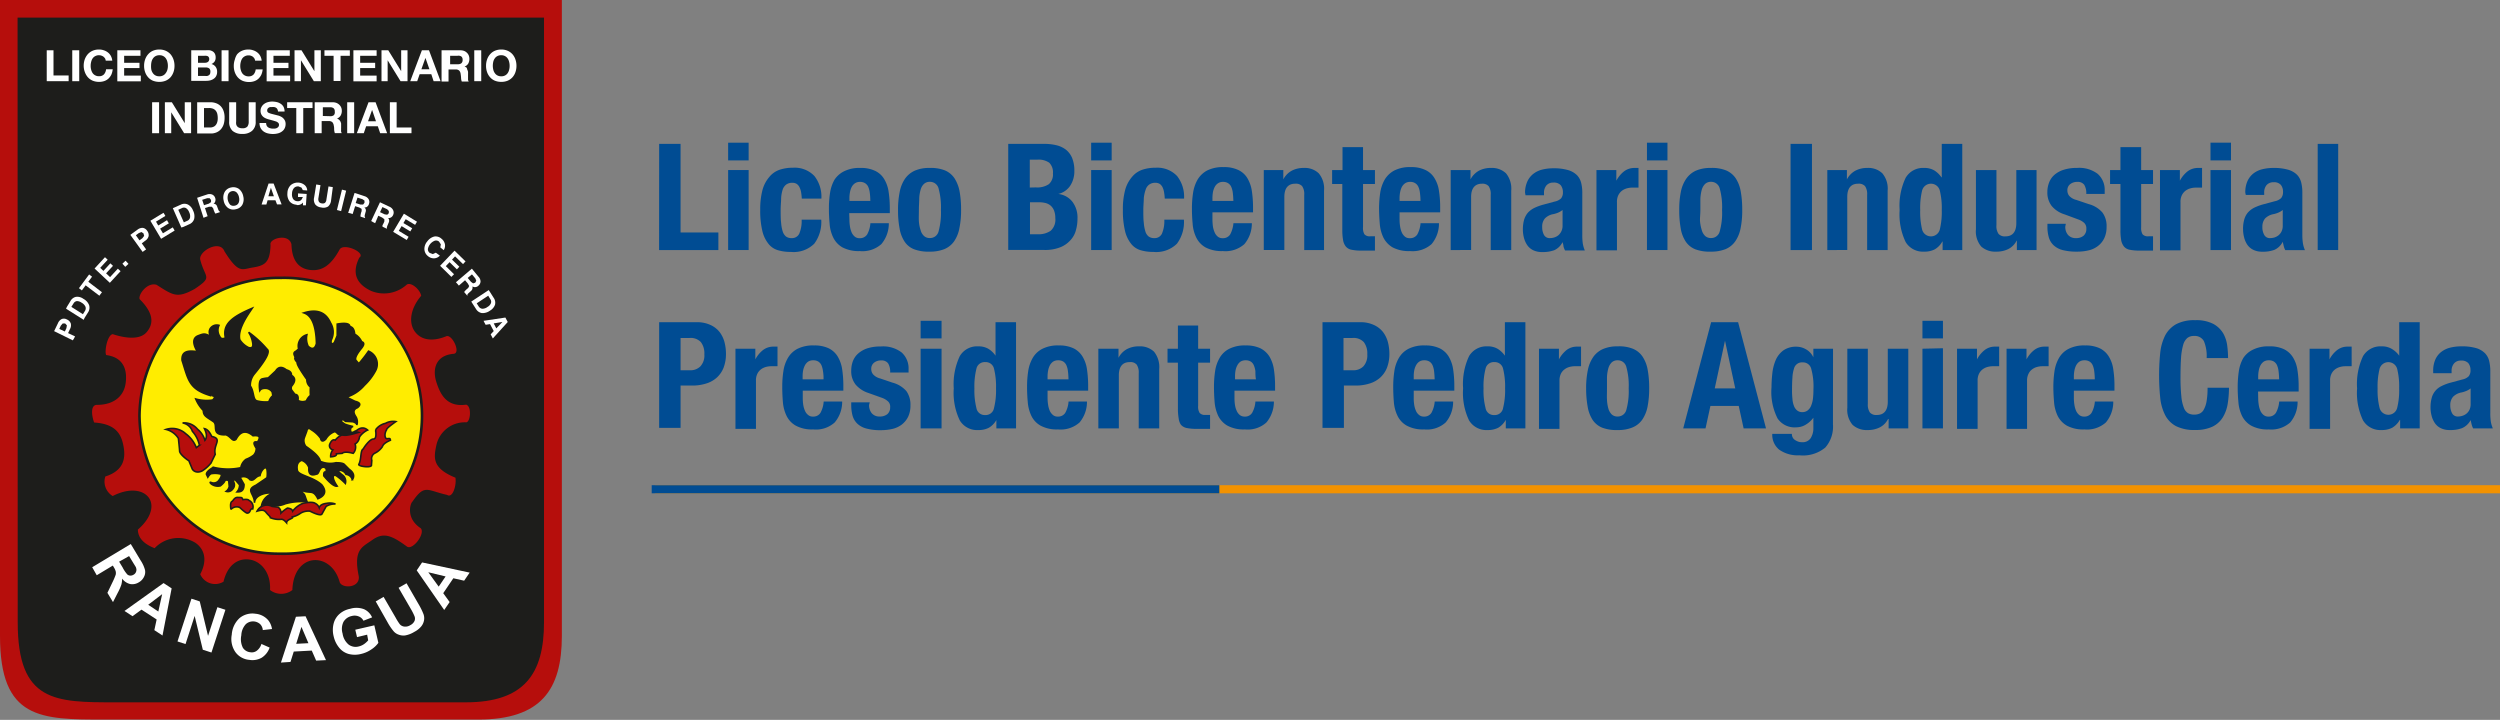 <svg xmlns="http://www.w3.org/2000/svg" viewBox="0 0 358.45 103.21"><rect x="0" y="0" width="358.45" height="103.21" fill="#808080" stroke="none"/><defs><style>.cls-1,.cls-2,.cls-8,.cls-9{fill:none;}.cls-1{stroke:#f39200;}.cls-1,.cls-2{stroke-miterlimit:10;stroke-width:1.16px;}.cls-2{stroke:#004c93;}.cls-3{fill:#004c93;}.cls-4{fill:#b60e0c;}.cls-5{fill:#1d1d1b;}.cls-6{fill:#fff;}.cls-7{fill:#ffed00;}.cls-8,.cls-9{stroke:#1d1d1b;stroke-miterlimit:3.86;}.cls-8{stroke-width:0.38px;}.cls-9{stroke-width:0.23px;}</style></defs><title>Recurso 19</title><g id="Capa_2" data-name="Capa 2"><g id="Capa_1-2" data-name="Capa 1"><line class="cls-1" x1="93.91" y1="70.15" x2="358.45" y2="70.15"/><line class="cls-2" x1="93.44" y1="70.15" x2="174.83" y2="70.15"/><path class="cls-3" d="M94.51,20.63h3.07v12.7H103v2.52h-8.5Z"/><path class="cls-3" d="M107.34,20.46V23H104.4V20.46Zm0,3.92V35.85H104.4V24.38Z"/><path class="cls-3" d="M114.88,27.68a2.7,2.7,0,0,0-.2-.73,1.34,1.34,0,0,0-.39-.54,1.1,1.1,0,0,0-.68-.2,1.43,1.43,0,0,0-.88.25,1.52,1.52,0,0,0-.51.72A5.1,5.1,0,0,0,112,28.4c0,.49-.07,1.07-.07,1.73s0,1.32.07,1.83a5.19,5.19,0,0,0,.23,1.24,1.52,1.52,0,0,0,.48.72,1.33,1.33,0,0,0,.8.22,1.14,1.14,0,0,0,1.09-.64,4.66,4.66,0,0,0,.34-2h2.81a5.19,5.19,0,0,1-1,3.44,4.2,4.2,0,0,1-3.36,1.18,6.2,6.2,0,0,1-1.93-.27,2.71,2.71,0,0,1-1.36-1,4.66,4.66,0,0,1-.82-1.85,12.38,12.38,0,0,1-.28-2.89,10.91,10.91,0,0,1,.34-2.93,4.82,4.82,0,0,1,1-1.85,3.27,3.27,0,0,1,1.47-1,5.93,5.93,0,0,1,1.88-.28,3.88,3.88,0,0,1,3.08,1.19,4.79,4.79,0,0,1,1,3.24h-2.81A7.55,7.55,0,0,0,114.88,27.68Z"/><path class="cls-3" d="M121.79,31.48a6.4,6.4,0,0,0,.08,1,3.4,3.4,0,0,0,.24.85,1.64,1.64,0,0,0,.45.6,1,1,0,0,0,.68.22,1.21,1.21,0,0,0,1.09-.53A4,4,0,0,0,124.8,32h2.64A4.6,4.6,0,0,1,126.37,35a4.07,4.07,0,0,1-3.09,1,5,5,0,0,1-2.49-.53,3.31,3.31,0,0,1-1.32-1.41,5.35,5.35,0,0,1-.52-2c-.07-.72-.1-1.45-.1-2.17a14.5,14.5,0,0,1,.16-2.22,5.47,5.47,0,0,1,.64-1.9A3.51,3.51,0,0,1,121,24.57a4.9,4.9,0,0,1,2.38-.49,4.62,4.62,0,0,1,2.1.42,3,3,0,0,1,1.29,1.17,4.83,4.83,0,0,1,.64,1.83,15.93,15.93,0,0,1,.17,2.4v.66h-5.82Zm2.92-3.83a3.09,3.09,0,0,0-.22-.85,1.19,1.19,0,0,0-.45-.53,1.28,1.28,0,0,0-.73-.19,1.22,1.22,0,0,0-.74.21,1.49,1.49,0,0,0-.46.53,2.79,2.79,0,0,0-.24.74,4.45,4.45,0,0,0-.08.81v.44h3C124.78,28.37,124.76,28,124.71,27.65Z"/><path class="cls-3" d="M129,27.51a5,5,0,0,1,.76-1.88,3.45,3.45,0,0,1,1.4-1.16,5.11,5.11,0,0,1,2.12-.39,5.49,5.49,0,0,1,2.2.35,3.09,3.09,0,0,1,1.38,1.14,5.27,5.27,0,0,1,.73,1.9,14.55,14.55,0,0,1,.21,2.64,12.58,12.58,0,0,1-.24,2.6,4.93,4.93,0,0,1-.76,1.89,3.21,3.21,0,0,1-1.4,1.12,5.49,5.49,0,0,1-2.12.36,5.81,5.81,0,0,1-2.19-.33,2.88,2.88,0,0,1-1.39-1.11,4.9,4.9,0,0,1-.72-1.9,13.6,13.6,0,0,1-.22-2.63A12.65,12.65,0,0,1,129,27.51Zm2.75,4.22A5,5,0,0,0,132,33a1.69,1.69,0,0,0,.48.83,1.19,1.19,0,0,0,.85.3,1.25,1.25,0,0,0,1.24-.94,10.13,10.13,0,0,0,.34-3.09,10.22,10.22,0,0,0-.34-3.09,1.26,1.26,0,0,0-1.24-.94,1.19,1.19,0,0,0-.85.3,1.74,1.74,0,0,0-.48.83,5.13,5.13,0,0,0-.2,1.28c0,.5-.05,1-.05,1.62S131.72,31.24,131.75,31.73Z"/><path class="cls-3" d="M149.71,20.63a7.31,7.31,0,0,1,1.74.19,3.66,3.66,0,0,1,1.38.64,3,3,0,0,1,.89,1.19,4.74,4.74,0,0,1,.32,1.84,3.76,3.76,0,0,1-.58,2.12,2.84,2.84,0,0,1-1.72,1.2v0a3,3,0,0,1,2,1.09,3.75,3.75,0,0,1,.75,2.45,6,6,0,0,1-.24,1.71,3.31,3.31,0,0,1-.8,1.41,3.82,3.82,0,0,1-1.47,1,5.86,5.86,0,0,1-2.24.37h-5.18V20.63Zm-1.19,6.24a3,3,0,0,0,1.86-.46,1.84,1.84,0,0,0,.59-1.54,1.93,1.93,0,0,0-.53-1.54,2.67,2.67,0,0,0-1.69-.44h-1.1v4Zm.32,6.72a3.06,3.06,0,0,0,1.79-.49,2.12,2.12,0,0,0,.68-1.82,2.85,2.85,0,0,0-.18-1.09,1.84,1.84,0,0,0-.49-.71,1.87,1.87,0,0,0-.73-.37A4,4,0,0,0,149,29h-1.32v4.59Z"/><path class="cls-3" d="M159.39,20.46V23h-2.94V20.46Zm0,3.92V35.85h-2.94V24.38Z"/><path class="cls-3" d="M166.92,27.68a2.69,2.69,0,0,0-.19-.73,1.34,1.34,0,0,0-.39-.54,1.1,1.1,0,0,0-.68-.2,1.43,1.43,0,0,0-.88.25,1.4,1.4,0,0,0-.51.72A5.1,5.1,0,0,0,164,28.4c0,.49-.07,1.07-.07,1.73s0,1.32.07,1.83a5.19,5.19,0,0,0,.23,1.24,1.39,1.39,0,0,0,.48.72,1.33,1.33,0,0,0,.8.22,1.14,1.14,0,0,0,1.09-.64,4.66,4.66,0,0,0,.34-2h2.81a5.19,5.19,0,0,1-1,3.44,4.22,4.22,0,0,1-3.36,1.18,6.2,6.2,0,0,1-1.93-.27,2.71,2.71,0,0,1-1.36-1,4.66,4.66,0,0,1-.82-1.85,12.38,12.38,0,0,1-.28-2.89,10.52,10.52,0,0,1,.34-2.93,4.82,4.82,0,0,1,1-1.85,3.27,3.27,0,0,1,1.47-1,5.89,5.89,0,0,1,1.88-.28,3.88,3.88,0,0,1,3.08,1.19,4.79,4.79,0,0,1,1,3.24H167A5.69,5.69,0,0,0,166.92,27.68Z"/><path class="cls-3" d="M173.84,31.48a8,8,0,0,0,.07,1,3.39,3.39,0,0,0,.25.85,1.53,1.53,0,0,0,.45.6,1,1,0,0,0,.68.22,1.21,1.21,0,0,0,1.09-.53,4.18,4.18,0,0,0,.47-1.62h2.64A4.6,4.6,0,0,1,178.42,35a4.07,4.07,0,0,1-3.09,1,5,5,0,0,1-2.49-.53,3.31,3.31,0,0,1-1.32-1.41,5.35,5.35,0,0,1-.52-2c-.07-.72-.1-1.45-.1-2.17a14.5,14.5,0,0,1,.16-2.22,5.47,5.47,0,0,1,.64-1.9,3.55,3.55,0,0,1,1.37-1.32,5,5,0,0,1,2.39-.49,4.62,4.62,0,0,1,2.1.42,3,3,0,0,1,1.29,1.17,5,5,0,0,1,.64,1.83,15.93,15.93,0,0,1,.17,2.4v.66h-5.82Zm2.92-3.83a3.09,3.09,0,0,0-.22-.85,1.19,1.19,0,0,0-.45-.53,1.29,1.29,0,0,0-.74-.19,1.19,1.19,0,0,0-.73.21,1.4,1.4,0,0,0-.46.53,2.8,2.8,0,0,0-.25.74,5.54,5.54,0,0,0-.07.81v.44h3C176.83,28.37,176.8,28,176.76,27.65Z"/><path class="cls-3" d="M184,24.38v1.34h0a3,3,0,0,1,1.22-1.25,3.58,3.58,0,0,1,1.7-.39,2.89,2.89,0,0,1,2.16.77,3.42,3.42,0,0,1,.76,2.49v8.51H187V27.94a2,2,0,0,0-.3-1.25,1.21,1.21,0,0,0-1-.35c-1,0-1.55.63-1.55,1.9v7.61h-2.95V24.38Z"/><path class="cls-3" d="M195.43,21.1v3.28h1.71v2h-1.71v6.21a1.76,1.76,0,0,0,.2,1,1,1,0,0,0,.85.29h.34l.32,0v2.05c-.33,0-.65,0-.95,0s-.63,0-1,0a6.75,6.75,0,0,1-1.4-.12,1.4,1.4,0,0,1-.83-.47,2,2,0,0,1-.39-.92,8.31,8.31,0,0,1-.11-1.45V26.38H191v-2h1.49V21.1Z"/><path class="cls-3" d="M200.67,31.48a6.4,6.4,0,0,0,.08,1,3.4,3.4,0,0,0,.24.85,1.75,1.75,0,0,0,.45.6,1,1,0,0,0,.68.22,1.21,1.21,0,0,0,1.09-.53,4,4,0,0,0,.47-1.62h2.64A4.6,4.6,0,0,1,205.26,35a4.1,4.1,0,0,1-3.09,1,5,5,0,0,1-2.5-.53,3.43,3.43,0,0,1-1.32-1.41,5.56,5.56,0,0,1-.52-2c-.06-.72-.1-1.45-.1-2.17a15.88,15.88,0,0,1,.16-2.22,5.47,5.47,0,0,1,.64-1.9,3.51,3.51,0,0,1,1.38-1.32,4.9,4.9,0,0,1,2.38-.49,4.56,4.56,0,0,1,2.1.42,3,3,0,0,1,1.29,1.17,4.66,4.66,0,0,1,.64,1.83,14.72,14.72,0,0,1,.17,2.4v.66h-5.82Zm2.92-3.83a2.77,2.77,0,0,0-.22-.85,1.19,1.19,0,0,0-.45-.53,1.26,1.26,0,0,0-.73-.19,1.22,1.22,0,0,0-.74.21,1.49,1.49,0,0,0-.46.53,2.79,2.79,0,0,0-.24.74,4.45,4.45,0,0,0-.08.81v.44h3A9.29,9.29,0,0,0,203.59,27.65Z"/><path class="cls-3" d="M210.84,24.38v1.34h0a3.06,3.06,0,0,1,1.22-1.25,3.61,3.61,0,0,1,1.7-.39,2.93,2.93,0,0,1,2.17.77,3.47,3.47,0,0,1,.75,2.49v8.51h-2.94V27.94a2,2,0,0,0-.3-1.25,1.17,1.17,0,0,0-.95-.35c-1,0-1.56.63-1.56,1.9v7.61H208V24.38Z"/><path class="cls-3" d="M218.66,27.62A3.88,3.88,0,0,1,219,26a2.94,2.94,0,0,1,.87-1.09,3.37,3.37,0,0,1,1.28-.6,6.54,6.54,0,0,1,1.56-.18,7.26,7.26,0,0,1,2.13.26,3,3,0,0,1,1.26.72,2.46,2.46,0,0,1,.61,1.12,5.77,5.77,0,0,1,.16,1.42v6a8.24,8.24,0,0,0,.07,1.26,4.5,4.5,0,0,0,.29,1H224.4a2.49,2.49,0,0,1-.23-.59c0-.21-.09-.41-.13-.61h0a2.43,2.43,0,0,1-1.18,1.16,4.74,4.74,0,0,1-1.74.27,2.87,2.87,0,0,1-1.3-.27,2.16,2.16,0,0,1-.85-.73,3.39,3.39,0,0,1-.47-1.06,4.62,4.62,0,0,1-.15-1.16,5.13,5.13,0,0,1,.17-1.39,2.93,2.93,0,0,1,.52-1,3.16,3.16,0,0,1,.9-.69,7.23,7.23,0,0,1,1.31-.49l1.66-.45a1.83,1.83,0,0,0,.92-.46,1.34,1.34,0,0,0,.26-.88,1.6,1.6,0,0,0-.31-1,1.31,1.31,0,0,0-1.06-.38,1.25,1.25,0,0,0-1,.41,1.62,1.62,0,0,0-.34,1.09v.32h-2.65Zm4.74,2.87a4.37,4.37,0,0,1-.62.2,2.24,2.24,0,0,0-1.28.64,1.77,1.77,0,0,0-.38,1.21,2.33,2.33,0,0,0,.25,1.13.9.9,0,0,0,.85.47,2.27,2.27,0,0,0,.62-.09,1.85,1.85,0,0,0,.59-.31,1.77,1.77,0,0,0,.61-1.37V30.11A3,3,0,0,1,223.4,30.49Z"/><path class="cls-3" d="M231.75,24.38v1.53h0a4.26,4.26,0,0,1,1.09-1.33,2.47,2.47,0,0,1,1.56-.5h.26l.27,0v2.82l-.46,0-.46,0a2.85,2.85,0,0,0-.76.11,2.14,2.14,0,0,0-.71.35,1.9,1.9,0,0,0-.51.64,2.18,2.18,0,0,0-.19,1v6.89h-2.94V24.38Z"/><path class="cls-3" d="M239.08,20.46V23h-2.94V20.46Zm0,3.92V35.85h-2.94V24.38Z"/><path class="cls-3" d="M241,27.51a5,5,0,0,1,.77-1.88,3.42,3.42,0,0,1,1.39-1.16,5.18,5.18,0,0,1,2.12-.39,5.43,5.43,0,0,1,2.2.35,3.17,3.17,0,0,1,1.39,1.14,5.09,5.09,0,0,1,.72,1.9,14.55,14.55,0,0,1,.21,2.64,12.63,12.63,0,0,1-.23,2.6,4.94,4.94,0,0,1-.77,1.89,3.18,3.18,0,0,1-1.39,1.12,5.58,5.58,0,0,1-2.13.36,5.81,5.81,0,0,1-2.19-.33,3,3,0,0,1-1.39-1.11,4.9,4.9,0,0,1-.72-1.9,14.52,14.52,0,0,1-.21-2.63A12.69,12.69,0,0,1,241,27.51Zm2.75,4.22A6,6,0,0,0,244,33a1.86,1.86,0,0,0,.48.83,1.21,1.21,0,0,0,.85.3,1.25,1.25,0,0,0,1.24-.94,9.82,9.82,0,0,0,.34-3.09,9.9,9.9,0,0,0-.34-3.09,1.26,1.26,0,0,0-1.24-.94,1.21,1.21,0,0,0-.85.3,1.92,1.92,0,0,0-.48.83,6.26,6.26,0,0,0-.2,1.28c0,.5,0,1,0,1.62S243.72,31.24,243.75,31.73Z"/><path class="cls-3" d="M256.73,20.63h3.07V35.85h-3.07Z"/><path class="cls-3" d="M264.81,24.38v1.34h0a3,3,0,0,1,1.22-1.25,3.58,3.58,0,0,1,1.7-.39,2.89,2.89,0,0,1,2.16.77,3.42,3.42,0,0,1,.76,2.49v8.51h-2.94V27.94a2,2,0,0,0-.3-1.25,1.21,1.21,0,0,0-1-.35c-1,0-1.55.63-1.55,1.9v7.61H262V24.38Z"/><path class="cls-3" d="M278.49,34.63a2.92,2.92,0,0,1-1.1,1.13,3.2,3.2,0,0,1-1.5.32,2.9,2.9,0,0,1-2.66-1.38,9.18,9.18,0,0,1-.86-4.59,9.3,9.3,0,0,1,.86-4.61,2.87,2.87,0,0,1,2.66-1.42,2.74,2.74,0,0,1,1.42.34,3.38,3.38,0,0,1,1.05,1h.05V20.63h2.94V35.85h-2.82V34.63Zm-2.89-1.69a1.31,1.31,0,0,0,2.52,0,10.53,10.53,0,0,0,.29-2.83,10.4,10.4,0,0,0-.29-2.82,1.31,1.31,0,0,0-2.52,0,10.47,10.47,0,0,0-.28,2.82A10.61,10.61,0,0,0,275.6,32.94Z"/><path class="cls-3" d="M289.15,34.5a2.76,2.76,0,0,1-1.22,1.22,3.83,3.83,0,0,1-1.7.36,3,3,0,0,1-2.16-.73,3.35,3.35,0,0,1-.76-2.47v-8.5h2.94v7.91a1.94,1.94,0,0,0,.3,1.24,1.18,1.18,0,0,0,1,.36c1,0,1.55-.64,1.55-1.9V24.38H292V35.85h-2.82V34.5Z"/><path class="cls-3" d="M296.12,32.48a1.77,1.77,0,0,0,.39,1.2,1.43,1.43,0,0,0,1.14.46,1.62,1.62,0,0,0,1.09-.34,1.26,1.26,0,0,0,.4-1,1.07,1.07,0,0,0-.31-.84,2.41,2.41,0,0,0-.75-.46L296,30.73a3.86,3.86,0,0,1-1.83-1.2,3.14,3.14,0,0,1-.62-2,3.69,3.69,0,0,1,.24-1.33,2.78,2.78,0,0,1,.74-1.1,3.68,3.68,0,0,1,1.31-.74,5.82,5.82,0,0,1,1.93-.28,4.39,4.39,0,0,1,3,.85,3.05,3.05,0,0,1,1,2.41v.47h-2.64a2.35,2.35,0,0,0-.29-1.31,1.14,1.14,0,0,0-1-.42,1.63,1.63,0,0,0-1,.31,1.09,1.09,0,0,0-.42.93,1.23,1.23,0,0,0,.27.77,2,2,0,0,0,1,.57l1.77.6a3.9,3.9,0,0,1,2,1.23,3.26,3.26,0,0,1,.58,2.05,3.73,3.73,0,0,1-.32,1.59,3.06,3.06,0,0,1-.89,1.12,3.41,3.41,0,0,1-1.34.64,7.05,7.05,0,0,1-1.71.19,7.91,7.91,0,0,1-2.06-.23,3,3,0,0,1-1.3-.71,2.53,2.53,0,0,1-.67-1.14,5.4,5.4,0,0,1-.19-1.5v-.41h2.64Z"/><path class="cls-3" d="M307,21.1v3.28h1.7v2H307v6.21a1.76,1.76,0,0,0,.2,1,1,1,0,0,0,.84.29h.34l.32,0v2.05c-.32,0-.64,0-.94,0s-.63,0-1,0a6.68,6.68,0,0,1-1.4-.12,1.4,1.4,0,0,1-.83-.47,2.11,2.11,0,0,1-.4-.92,8.43,8.43,0,0,1-.1-1.45V26.38h-1.49v-2h1.49V21.1Z"/><path class="cls-3" d="M312.55,24.38v1.53h0a4.26,4.26,0,0,1,1.09-1.33,2.47,2.47,0,0,1,1.56-.5h.26l.27,0v2.82l-.46,0-.46,0a2.85,2.85,0,0,0-.76.11,2.14,2.14,0,0,0-.71.35,1.9,1.9,0,0,0-.51.64,2.18,2.18,0,0,0-.19,1v6.89h-2.94V24.38Z"/><path class="cls-3" d="M319.88,20.46V23h-2.94V20.46Zm0,3.92V35.85h-2.94V24.38Z"/><path class="cls-3" d="M321.93,27.62a3.88,3.88,0,0,1,.32-1.67,2.92,2.92,0,0,1,.86-1.09,3.37,3.37,0,0,1,1.28-.6,6.56,6.56,0,0,1,1.57-.18,7.26,7.26,0,0,1,2.13.26,3,3,0,0,1,1.26.72,2.44,2.44,0,0,1,.6,1.12,5.77,5.77,0,0,1,.16,1.42v6a8,8,0,0,0,.08,1.26,4,4,0,0,0,.29,1h-2.82a2.47,2.47,0,0,1-.22-.59c-.05-.21-.1-.41-.14-.61h0a2.44,2.44,0,0,1-1.19,1.16,4.65,4.65,0,0,1-1.73.27,2.84,2.84,0,0,1-1.3-.27,2.19,2.19,0,0,1-.86-.73,3.38,3.38,0,0,1-.46-1.06,4.62,4.62,0,0,1-.15-1.16,4.76,4.76,0,0,1,.17-1.39,2.62,2.62,0,0,1,.52-1,3,3,0,0,1,.89-.69,7.52,7.52,0,0,1,1.31-.49l1.67-.45a1.79,1.79,0,0,0,.91-.46,1.34,1.34,0,0,0,.26-.88,1.55,1.55,0,0,0-.31-1,1.3,1.3,0,0,0-1.05-.38,1.28,1.28,0,0,0-1,.41,1.62,1.62,0,0,0-.34,1.09v.32h-2.64Zm4.73,2.87a4,4,0,0,1-.62.2,2.31,2.31,0,0,0-1.28.64,1.83,1.83,0,0,0-.38,1.21,2.22,2.22,0,0,0,.26,1.13.89.89,0,0,0,.85.47,2.32,2.32,0,0,0,.62-.09,1.91,1.91,0,0,0,.58-.31,1.64,1.64,0,0,0,.44-.56,1.86,1.86,0,0,0,.17-.81V30.11A2.77,2.77,0,0,1,326.66,30.49Z"/><path class="cls-3" d="M335.25,20.63V35.85h-2.94V20.63Z"/><path class="cls-3" d="M99.88,46.2a4.46,4.46,0,0,1,2,.4,3.51,3.51,0,0,1,1.29,1,4.22,4.22,0,0,1,.71,1.46,6.78,6.78,0,0,1,.21,1.68,5.51,5.51,0,0,1-.35,2,3.8,3.8,0,0,1-1,1.43,4,4,0,0,1-1.53.83,6.44,6.44,0,0,1-2,.28H97.58v6.07H94.51V46.2Zm-.94,6.89a2,2,0,0,0,1.48-.56,2.29,2.29,0,0,0,.57-1.72,2.68,2.68,0,0,0-.49-1.75,2,2,0,0,0-1.64-.6H97.58v4.63Z"/><path class="cls-3" d="M108.3,50v1.53h0a4.15,4.15,0,0,1,1.09-1.33,2.41,2.41,0,0,1,1.56-.5h.26l.27,0v2.81l-.46,0h-.46a3,3,0,0,0-.77.11,2.09,2.09,0,0,0-.7.35,1.81,1.81,0,0,0-.51.64,2.15,2.15,0,0,0-.19,1v6.88h-2.94V50Z"/><path class="cls-3" d="M115.1,57.05a6.41,6.41,0,0,0,.07,1,3.47,3.47,0,0,0,.25.86,1.5,1.5,0,0,0,.45.59,1,1,0,0,0,.68.23,1.2,1.2,0,0,0,1.09-.54,3.93,3.93,0,0,0,.46-1.62h2.65a4.56,4.56,0,0,1-1.07,3,4,4,0,0,1-3.09,1,4.82,4.82,0,0,1-2.49-.54,3.23,3.23,0,0,1-1.32-1.4,5.56,5.56,0,0,1-.53-2c-.06-.73-.09-1.45-.09-2.18a14.46,14.46,0,0,1,.16-2.21,5.21,5.21,0,0,1,.64-1.9,3.42,3.42,0,0,1,1.37-1.32,4.94,4.94,0,0,1,2.39-.49,4.76,4.76,0,0,1,2.1.41,3.13,3.13,0,0,1,1.29,1.18,5,5,0,0,1,.64,1.83,15.93,15.93,0,0,1,.17,2.4v.66H115.1ZM118,53.23a3.17,3.17,0,0,0-.22-.86,1.24,1.24,0,0,0-.45-.53,1.37,1.37,0,0,0-.74-.18,1.26,1.26,0,0,0-.73.2,1.51,1.51,0,0,0-.46.54,2.73,2.73,0,0,0-.25.73,4.43,4.43,0,0,0-.07.81v.45h3C118.09,54,118.06,53.56,118,53.23Z"/><path class="cls-3" d="M124.61,58.06a1.8,1.8,0,0,0,.39,1.2,1.43,1.43,0,0,0,1.14.46,1.69,1.69,0,0,0,1.09-.34,1.27,1.27,0,0,0,.4-1,1,1,0,0,0-.32-.84,2.64,2.64,0,0,0-.74-.46l-2.07-.74a4,4,0,0,1-1.83-1.21,3.06,3.06,0,0,1-.62-2,3.91,3.91,0,0,1,.23-1.33,2.84,2.84,0,0,1,.75-1.1,3.85,3.85,0,0,1,1.31-.75,6,6,0,0,1,1.93-.27,4.36,4.36,0,0,1,3,.85,3.05,3.05,0,0,1,1,2.41v.47h-2.64a2.33,2.33,0,0,0-.29-1.31,1.14,1.14,0,0,0-1-.42,1.54,1.54,0,0,0-1,.31,1.09,1.09,0,0,0-.42.93,1.18,1.18,0,0,0,.27.76,2,2,0,0,0,1,.58l1.77.6a4,4,0,0,1,2,1.22,3.36,3.36,0,0,1,.58,2.06,3.73,3.73,0,0,1-.32,1.59,3.25,3.25,0,0,1-.89,1.12,3.55,3.55,0,0,1-1.34.64,7.61,7.61,0,0,1-1.72.19,7.39,7.39,0,0,1-2.05-.24,2.94,2.94,0,0,1-1.3-.7,2.54,2.54,0,0,1-.68-1.14,5.8,5.8,0,0,1-.19-1.5v-.41h2.65Z"/><path class="cls-3" d="M135,46v2.52H132V46ZM135,50V61.42H132V50Z"/><path class="cls-3" d="M142.87,60.21a3,3,0,0,1-1.1,1.13,3.2,3.2,0,0,1-1.5.32,2.88,2.88,0,0,1-2.66-1.39,9.11,9.11,0,0,1-.86-4.58,9.37,9.37,0,0,1,.86-4.62,2.87,2.87,0,0,1,2.66-1.41,2.77,2.77,0,0,1,1.42.34,3.38,3.38,0,0,1,1.05,1h0V46.2h2.94V61.42h-2.82V60.21ZM140,58.51a1.2,1.2,0,0,0,1.25,1,1.21,1.21,0,0,0,1.27-1,10.4,10.4,0,0,0,.29-2.82,10.53,10.53,0,0,0-.29-2.83,1.21,1.21,0,0,0-1.27-.94,1.2,1.2,0,0,0-1.25.94,10.53,10.53,0,0,0-.29,2.83A10.4,10.4,0,0,0,140,58.51Z"/><path class="cls-3" d="M150.2,57.05a6.4,6.4,0,0,0,.08,1,3.48,3.48,0,0,0,.24.86,1.71,1.71,0,0,0,.45.59,1,1,0,0,0,.68.23,1.2,1.2,0,0,0,1.09-.54,3.91,3.91,0,0,0,.47-1.62h2.64a4.61,4.61,0,0,1-1.06,3,4.07,4.07,0,0,1-3.09,1,4.86,4.86,0,0,1-2.5-.54,3.23,3.23,0,0,1-1.32-1.4,5.56,5.56,0,0,1-.52-2c-.07-.73-.1-1.45-.1-2.18a14.46,14.46,0,0,1,.16-2.21,5.4,5.4,0,0,1,.64-1.9,3.38,3.38,0,0,1,1.38-1.32,4.9,4.9,0,0,1,2.38-.49,4.73,4.73,0,0,1,2.1.41,3.13,3.13,0,0,1,1.29,1.18,4.83,4.83,0,0,1,.64,1.83,15.93,15.93,0,0,1,.17,2.4v.66H150.2Zm2.92-3.82a2.84,2.84,0,0,0-.22-.86,1.24,1.24,0,0,0-.45-.53,1.36,1.36,0,0,0-.73-.18,1.29,1.29,0,0,0-.74.2,1.61,1.61,0,0,0-.46.54,2.72,2.72,0,0,0-.24.73,4.45,4.45,0,0,0-.08.81v.45h3C153.19,54,153.17,53.56,153.12,53.23Z"/><path class="cls-3" d="M160.37,50V51.3h0a3,3,0,0,1,1.22-1.25,3.58,3.58,0,0,1,1.7-.39,2.93,2.93,0,0,1,2.17.76,3.51,3.51,0,0,1,.75,2.5v8.5h-2.94v-7.9a2,2,0,0,0-.3-1.25,1.18,1.18,0,0,0-1-.35c-1,0-1.55.63-1.55,1.89v7.61h-2.94V50Z"/><path class="cls-3" d="M171.79,46.67V50h1.71v2h-1.71v6.2a1.68,1.68,0,0,0,.21,1,1,1,0,0,0,.84.29h.34l.32,0v2c-.33,0-.64,0-.95,0s-.63,0-1,0a6.58,6.58,0,0,1-1.39-.12,1.48,1.48,0,0,1-.84-.47A2,2,0,0,1,169,60a8.15,8.15,0,0,1-.11-1.45V52h-1.49V50h1.49V46.67Z"/><path class="cls-3" d="M177,57.05a6.41,6.41,0,0,0,.07,1,3.09,3.09,0,0,0,.25.86,1.58,1.58,0,0,0,.44.59,1.08,1.08,0,0,0,.69.23,1.18,1.18,0,0,0,1.08-.54,3.77,3.77,0,0,0,.47-1.62h2.65a4.62,4.62,0,0,1-1.07,3,4,4,0,0,1-3.09,1,4.86,4.86,0,0,1-2.5-.54,3.35,3.35,0,0,1-1.32-1.4,5.78,5.78,0,0,1-.52-2c-.06-.73-.09-1.45-.09-2.18a14.46,14.46,0,0,1,.16-2.21,5.21,5.21,0,0,1,.64-1.9,3.29,3.29,0,0,1,1.37-1.32,4.94,4.94,0,0,1,2.39-.49,4.76,4.76,0,0,1,2.1.41,3.26,3.26,0,0,1,1.29,1.18,5,5,0,0,1,.64,1.83,15.93,15.93,0,0,1,.17,2.4v.66H177ZM180,53.23a3.15,3.15,0,0,0-.23-.86,1.16,1.16,0,0,0-.44-.53,1.4,1.4,0,0,0-.74-.18,1.32,1.32,0,0,0-.74.2,1.48,1.48,0,0,0-.45.54,2.42,2.42,0,0,0-.25.73,4.43,4.43,0,0,0-.07.81v.45h3C180,54,180,53.56,180,53.23Z"/><path class="cls-3" d="M195,46.2a4.46,4.46,0,0,1,2,.4,3.51,3.51,0,0,1,1.29,1,4.22,4.22,0,0,1,.71,1.46,6.78,6.78,0,0,1,.21,1.68,5.51,5.51,0,0,1-.35,2,3.8,3.8,0,0,1-1,1.43,4,4,0,0,1-1.53.83,6.44,6.44,0,0,1-2,.28h-1.64v6.07h-3.07V46.2ZM194,53.09a2,2,0,0,0,1.48-.56,2.32,2.32,0,0,0,.56-1.72,2.68,2.68,0,0,0-.49-1.75,2,2,0,0,0-1.64-.6h-1.28v4.63Z"/><path class="cls-3" d="M202.7,57.05a6.41,6.41,0,0,0,.07,1,3.47,3.47,0,0,0,.25.86,1.5,1.5,0,0,0,.45.59,1,1,0,0,0,.68.23,1.2,1.2,0,0,0,1.09-.54,4.07,4.07,0,0,0,.47-1.62h2.64a4.56,4.56,0,0,1-1.07,3,4,4,0,0,1-3.09,1,4.84,4.84,0,0,1-2.49-.54,3.23,3.23,0,0,1-1.32-1.4,5.56,5.56,0,0,1-.53-2c-.06-.73-.09-1.45-.09-2.18a14.46,14.46,0,0,1,.16-2.21,5.21,5.21,0,0,1,.64-1.9,3.42,3.42,0,0,1,1.37-1.32,4.94,4.94,0,0,1,2.39-.49,4.76,4.76,0,0,1,2.1.41,3.13,3.13,0,0,1,1.29,1.18,5,5,0,0,1,.64,1.83,15.93,15.93,0,0,1,.17,2.4v.66H202.7Zm2.92-3.82a3.17,3.17,0,0,0-.22-.86,1.24,1.24,0,0,0-.45-.53,1.37,1.37,0,0,0-.74-.18,1.26,1.26,0,0,0-.73.2,1.51,1.51,0,0,0-.46.54,2.73,2.73,0,0,0-.25.73,4.43,4.43,0,0,0-.07.81v.45h3C205.69,54,205.66,53.56,205.62,53.23Z"/><path class="cls-3" d="M215.89,60.21a3,3,0,0,1-1.09,1.13,3.27,3.27,0,0,1-1.51.32,2.9,2.9,0,0,1-2.66-1.39,9.13,9.13,0,0,1-.85-4.58,9.38,9.38,0,0,1,.85-4.62,2.89,2.89,0,0,1,2.66-1.41,2.74,2.74,0,0,1,1.42.34,3.51,3.51,0,0,1,1.06,1h0V46.2h2.94V61.42h-2.81V60.21ZM213,58.51a1.19,1.19,0,0,0,1.24,1,1.2,1.2,0,0,0,1.27-1,10.4,10.4,0,0,0,.29-2.82,10.53,10.53,0,0,0-.29-2.83,1.21,1.21,0,0,0-1.27-.94,1.19,1.19,0,0,0-1.24.94,10.13,10.13,0,0,0-.29,2.83A10,10,0,0,0,213,58.51Z"/><path class="cls-3" d="M223.52,50v1.53h0a4.26,4.26,0,0,1,1.08-1.33,2.43,2.43,0,0,1,1.56-.5h.27l.26,0v2.81l-.46,0h-.45a2.87,2.87,0,0,0-.77.11,2,2,0,0,0-.7.35,1.73,1.73,0,0,0-.52.64,2.29,2.29,0,0,0-.19,1v6.88h-2.94V50Z"/><path class="cls-3" d="M227.66,53.09a5.07,5.07,0,0,1,.77-1.89,3.4,3.4,0,0,1,1.39-1.15,5.15,5.15,0,0,1,2.12-.39,5.29,5.29,0,0,1,2.2.35,3.09,3.09,0,0,1,1.38,1.14,5,5,0,0,1,.73,1.9,14.55,14.55,0,0,1,.21,2.64,13.36,13.36,0,0,1-.23,2.6,5.07,5.07,0,0,1-.77,1.89,3.19,3.19,0,0,1-1.4,1.11,5.3,5.3,0,0,1-2.12.37,5.81,5.81,0,0,1-2.19-.33,3,3,0,0,1-1.39-1.11,5,5,0,0,1-.72-1.9,14.61,14.61,0,0,1-.22-2.63A12.58,12.58,0,0,1,227.66,53.09Zm2.75,4.22a5.55,5.55,0,0,0,.2,1.28,1.92,1.92,0,0,0,.48.83,1.19,1.19,0,0,0,.85.3,1.26,1.26,0,0,0,1.24-.94,9.9,9.9,0,0,0,.34-3.09,9.82,9.82,0,0,0-.34-3.09,1.25,1.25,0,0,0-1.24-.94,1.19,1.19,0,0,0-.85.3,1.92,1.92,0,0,0-.48.83,5.55,5.55,0,0,0-.2,1.28c0,.5,0,1,0,1.62S230.38,56.81,230.41,57.31Z"/><path class="cls-3" d="M249.21,46.2l4,15.22H250l-.7-3.22h-4.06l-.7,3.22h-3.2l4-15.22Zm-.41,9.49-1.47-6.84h0l-1.47,6.84Z"/><path class="cls-3" d="M262.81,60.85a4.54,4.54,0,0,1-1.1,3.32A5,5,0,0,1,258,65.28a4.6,4.6,0,0,1-2.89-.8,2.73,2.73,0,0,1-1-2.27h2.81a1,1,0,0,0,.45.88,2.47,2.47,0,0,0,.46.23,1.49,1.49,0,0,0,.52.08,1.37,1.37,0,0,0,1.26-.57A2.64,2.64,0,0,0,260,61.4V59.89h0a3.56,3.56,0,0,1-1.1,1,2.56,2.56,0,0,1-1.35.38A2.94,2.94,0,0,1,254.87,60,8.38,8.38,0,0,1,254,55.5a18,18,0,0,1,.12-2,6.56,6.56,0,0,1,.49-1.89,3.41,3.41,0,0,1,1.09-1.37,3.13,3.13,0,0,1,1.9-.53,2.73,2.73,0,0,1,1.28.34A2.57,2.57,0,0,1,260,51.23h0V50h2.82ZM257,57.18a3.32,3.32,0,0,0,.21,1,1.52,1.52,0,0,0,.45.66,1.13,1.13,0,0,0,.75.25,1.21,1.21,0,0,0,.78-.25,1.63,1.63,0,0,0,.49-.67,4,4,0,0,0,.26-1,11.08,11.08,0,0,0,.07-1.34,9.28,9.28,0,0,0-.33-3,1.2,1.2,0,0,0-1.2-.87,1.18,1.18,0,0,0-1.26.9A4.87,4.87,0,0,0,257,54.1q-.06.8-.06,1.95A10,10,0,0,0,257,57.18Z"/><path class="cls-3" d="M270.71,60.08a2.72,2.72,0,0,1-1.21,1.21,3.77,3.77,0,0,1-1.71.37,3,3,0,0,1-2.16-.74,3.31,3.31,0,0,1-.76-2.46V50h2.94v7.9a2,2,0,0,0,.3,1.25,1.21,1.21,0,0,0,1,.35c1,0,1.56-.63,1.56-1.9V50h2.94V61.42h-2.82V60.08Z"/><path class="cls-3" d="M278.58,46v2.52h-2.94V46Zm0,3.93V61.42h-2.94V50Z"/><path class="cls-3" d="M283.46,50v1.53h0a4.15,4.15,0,0,1,1.09-1.33,2.38,2.38,0,0,1,1.55-.5h.27l.27,0v2.81l-.46,0h-.46a2.92,2.92,0,0,0-.77.11,2.09,2.09,0,0,0-.7.35,1.81,1.81,0,0,0-.51.64,2.15,2.15,0,0,0-.19,1v6.88h-2.95V50Z"/><path class="cls-3" d="M290.56,50v1.53h0a4.15,4.15,0,0,1,1.09-1.33,2.38,2.38,0,0,1,1.55-.5h.27l.26,0v2.81l-.45,0h-.46a2.92,2.92,0,0,0-.77.11,2,2,0,0,0-.7.35,1.61,1.61,0,0,0-.51.64,2.15,2.15,0,0,0-.2,1v6.88h-2.94V50Z"/><path class="cls-3" d="M297.35,57.05a6.4,6.4,0,0,0,.08,1,3.48,3.48,0,0,0,.24.86,1.71,1.71,0,0,0,.45.59,1.05,1.05,0,0,0,.68.23,1.2,1.2,0,0,0,1.09-.54,3.91,3.91,0,0,0,.47-1.62H303a4.56,4.56,0,0,1-1.06,3,4.07,4.07,0,0,1-3.09,1,4.86,4.86,0,0,1-2.5-.54,3.35,3.35,0,0,1-1.32-1.4,5.56,5.56,0,0,1-.52-2c-.06-.73-.1-1.45-.1-2.18a15.85,15.85,0,0,1,.16-2.21,5.4,5.4,0,0,1,.64-1.9,3.38,3.38,0,0,1,1.38-1.32,4.9,4.9,0,0,1,2.38-.49,4.7,4.7,0,0,1,2.1.41,3.13,3.13,0,0,1,1.29,1.18,4.66,4.66,0,0,1,.64,1.83,14.72,14.72,0,0,1,.17,2.4v.66h-5.82Zm2.92-3.82a2.84,2.84,0,0,0-.22-.86,1.18,1.18,0,0,0-.45-.53,1.34,1.34,0,0,0-.73-.18,1.32,1.32,0,0,0-.74.2,1.61,1.61,0,0,0-.46.54,2.72,2.72,0,0,0-.24.73,4.45,4.45,0,0,0-.08.81v.45h3A9.29,9.29,0,0,0,300.27,53.23Z"/><path class="cls-3" d="M316,48.92a1.49,1.49,0,0,0-1.44-.75,1.46,1.46,0,0,0-.95.3,2,2,0,0,0-.59,1,8.79,8.79,0,0,0-.3,1.81c-.05.74-.08,1.66-.08,2.74a26,26,0,0,0,.12,2.79,6,6,0,0,0,.36,1.65,1.52,1.52,0,0,0,.62.79,1.79,1.79,0,0,0,.86.2,1.94,1.94,0,0,0,.76-.14,1.25,1.25,0,0,0,.6-.55,3.67,3.67,0,0,0,.41-1.17,10.72,10.72,0,0,0,.15-2h3.07a14.62,14.62,0,0,1-.19,2.35,5.35,5.35,0,0,1-.72,1.94,3.58,3.58,0,0,1-1.47,1.3,5.59,5.59,0,0,1-2.46.47A5.78,5.78,0,0,1,312,61.1a3.73,3.73,0,0,1-1.57-1.6,7.08,7.08,0,0,1-.7-2.49,31.88,31.88,0,0,1,0-6.38,7.2,7.2,0,0,1,.7-2.51A4,4,0,0,1,312,46.49a5.54,5.54,0,0,1,2.75-.58,5.26,5.26,0,0,1,2.59.53,3.7,3.7,0,0,1,1.42,1.35,4.8,4.8,0,0,1,.58,1.77,14.25,14.25,0,0,1,.12,1.78h-3.07A5.6,5.6,0,0,0,316,48.92Z"/><path class="cls-3" d="M323.78,57.05a6.4,6.4,0,0,0,.08,1,3.48,3.48,0,0,0,.24.86,1.71,1.71,0,0,0,.45.59,1.05,1.05,0,0,0,.68.23,1.2,1.2,0,0,0,1.09-.54,3.91,3.91,0,0,0,.47-1.62h2.64a4.56,4.56,0,0,1-1.06,3,4.07,4.07,0,0,1-3.09,1,4.86,4.86,0,0,1-2.5-.54,3.29,3.29,0,0,1-1.32-1.4,5.56,5.56,0,0,1-.52-2c-.07-.73-.1-1.45-.1-2.18a15.85,15.85,0,0,1,.16-2.21,5.4,5.4,0,0,1,.64-1.9A3.38,3.38,0,0,1,323,50.15a4.9,4.9,0,0,1,2.38-.49,4.7,4.7,0,0,1,2.1.41,3.13,3.13,0,0,1,1.29,1.18,4.66,4.66,0,0,1,.64,1.83,14.72,14.72,0,0,1,.17,2.4v.66h-5.82Zm2.92-3.82a2.84,2.84,0,0,0-.22-.86,1.24,1.24,0,0,0-.45-.53,1.34,1.34,0,0,0-.73-.18,1.29,1.29,0,0,0-.74.2,1.61,1.61,0,0,0-.46.54,2.72,2.72,0,0,0-.24.73,4.45,4.45,0,0,0-.08.81v.45h3C326.77,54,326.75,53.56,326.7,53.23Z"/><path class="cls-3" d="M334,50v1.53h0a4.15,4.15,0,0,1,1.09-1.33,2.43,2.43,0,0,1,1.56-.5h.26l.27,0v2.81l-.46,0h-.46a2.85,2.85,0,0,0-.76.11,2.14,2.14,0,0,0-.71.35,1.81,1.81,0,0,0-.51.64,2.15,2.15,0,0,0-.19,1v6.88h-2.94V50Z"/><path class="cls-3" d="M344.08,60.21a3.06,3.06,0,0,1-1.1,1.13,3.26,3.26,0,0,1-1.5.32,2.9,2.9,0,0,1-2.67-1.39,9.13,9.13,0,0,1-.85-4.58,9.38,9.38,0,0,1,.85-4.62,2.9,2.9,0,0,1,2.67-1.41,2.73,2.73,0,0,1,1.41.34A3.51,3.51,0,0,1,344,51h0V46.2h2.94V61.42h-2.81V60.21Zm-2.89-1.7a1.3,1.3,0,0,0,2.51,0,10.4,10.4,0,0,0,.29-2.82,10.53,10.53,0,0,0-.29-2.83,1.31,1.31,0,0,0-2.51,0,10.53,10.53,0,0,0-.29,2.83A10.4,10.4,0,0,0,341.19,58.51Z"/><path class="cls-3" d="M348.87,53.2a4,4,0,0,1,.32-1.68,2.81,2.81,0,0,1,.86-1.08,3.44,3.44,0,0,1,1.28-.6,6.62,6.62,0,0,1,1.57-.18,7.3,7.3,0,0,1,2.13.25,3,3,0,0,1,1.26.73,2.41,2.41,0,0,1,.61,1.12,6.21,6.21,0,0,1,.16,1.41v6a8,8,0,0,0,.07,1.25,4.5,4.5,0,0,0,.29,1H354.6a2.39,2.39,0,0,1-.22-.58c-.05-.21-.1-.41-.14-.61h0A2.51,2.51,0,0,1,353,61.39a4.74,4.74,0,0,1-1.74.27,2.84,2.84,0,0,1-1.3-.27,2.17,2.17,0,0,1-.85-.73,3.27,3.27,0,0,1-.47-1.06,4.68,4.68,0,0,1-.15-1.16,5.21,5.21,0,0,1,.17-1.4,2.61,2.61,0,0,1,1.42-1.69,6.55,6.55,0,0,1,1.31-.49l1.66-.45a1.76,1.76,0,0,0,.92-.47,1.31,1.31,0,0,0,.25-.87,1.57,1.57,0,0,0-.31-1,1.31,1.31,0,0,0-1.05-.37,1.24,1.24,0,0,0-1,.41,1.61,1.61,0,0,0-.35,1.08v.32h-2.64Zm4.73,2.86a3.68,3.68,0,0,1-.62.2,2.3,2.3,0,0,0-1.27.64,1.81,1.81,0,0,0-.39,1.22,2.33,2.33,0,0,0,.26,1.13.89.89,0,0,0,.85.47,2,2,0,0,0,.62-.1,1.76,1.76,0,0,0,.59-.31,1.6,1.6,0,0,0,.43-.55,1.86,1.86,0,0,0,.17-.81V55.69A2.42,2.42,0,0,1,353.6,56.06Z"/><path class="cls-4" d="M0,0H80.56V91.17c0,7.74-3,12-12,12H15c-9.19,0-15,0-15-12Z"/><path class="cls-5" d="M2.52,2.52H78V89.24c0,7.36-2.81,11.46-11.22,11.46H16.54c-8.61,0-14,0-14-11.46Z"/><path class="cls-6" d="M10.44,48.8,7.76,47.48l.14-.29.41-.85a1.13,1.13,0,0,1,.55-.6.86.86,0,0,1,.74.07,1,1,0,0,1,.55.57,1.11,1.11,0,0,1-.12.81l-.27.57,1,.47-.14.28ZM9.3,47.53h0l.22-.47.07-.41-.25-.27-.35,0-.27.31-.22.47Z"/><path class="cls-6" d="M12,45.86l-2.53-1.6L9.59,44l.51-.83a1.18,1.18,0,0,1,.8-.61,1.48,1.48,0,0,1,1.06.29,1.75,1.75,0,0,1,.82.91,1.24,1.24,0,0,1-.17,1.05l-.49.78Zm-.11-.81h0l.28-.45a.69.69,0,0,0,.08-.63,1.28,1.28,0,0,0-.55-.57,1.19,1.19,0,0,0-.68-.23.66.66,0,0,0-.48.34l-.31.49Z"/><polygon class="cls-6" points="14.25 42.4 12.28 40.91 11.74 41.64 11.53 41.48 11.32 41.32 12.78 39.35 12.99 39.51 13.2 39.67 12.66 40.4 14.62 41.9 14.43 42.15 14.25 42.4"/><polygon class="cls-6" points="15.75 40.55 15.75 40.55 13.56 38.5 15.05 36.88 15.25 37.06 15.44 37.24 14.37 38.4 14.83 38.84 15.82 37.76 16.02 37.94 16.2 38.12 15.21 39.19 15.78 39.73 16.9 38.52 17.09 38.7 17.29 38.88 15.75 40.55"/><polygon class="cls-6" points="17.55 37.81 18 37.38 18.42 37.83 17.96 38.26 17.55 37.81"/><path class="cls-6" d="M20.45,36.12l-1.76-2.44.25-.19.76-.55a1.17,1.17,0,0,1,.77-.27.92.92,0,0,1,.63.42,1,1,0,0,1,.21.76,1.09,1.09,0,0,1-.48.66l-.5.38.62.87-.25.18ZM20,34.46h0l.42-.31.25-.33-.1-.36-.29-.19-.38.15-.42.31Z"/><polygon class="cls-6" points="23.1 34.24 23.1 34.24 21.56 31.65 23.44 30.51 23.58 30.73 23.71 30.96 22.37 31.78 22.69 32.33 23.95 31.57 24.07 31.8 24.21 32.02 22.96 32.78 23.36 33.45 24.77 32.6 24.91 32.83 25.04 33.06 23.1 34.24"/><path class="cls-6" d="M26,32.62l-1.22-2.77.28-.12.89-.4a1.15,1.15,0,0,1,1,0,1.58,1.58,0,0,1,.72.84,1.79,1.79,0,0,1,.17,1.22,1.19,1.19,0,0,1-.72.77l-.84.38Zm.36-.74h0l.47-.21a.66.66,0,0,0,.42-.48,1.3,1.3,0,0,0-.14-.79,1.15,1.15,0,0,0-.44-.56.62.62,0,0,0-.59,0l-.52.24Z"/><path class="cls-6" d="M29.18,31.23l-.92-2.87.3-.1,1.12-.37a1,1,0,0,1,.73,0,.77.77,0,0,1,.44.49.74.74,0,0,1-.09.7l-.14.14.11,0a.55.55,0,0,1,.41.41l.17.46.1.19.12.06,0,.08-.65.21-.1-.17-.13-.31-.08-.27-.2-.24-.39,0-.59.19L29.77,31l-.29.11Zm.07-1.81h0l.69-.22.32-.22,0-.31-.2-.25h-.36l-.71.23Z"/><path class="cls-6" d="M33.8,30a1.32,1.32,0,0,1-1.11-.19,1.66,1.66,0,0,1-.62-1.05,1.73,1.73,0,0,1,.14-1.23,1.34,1.34,0,0,1,.93-.65,1.38,1.38,0,0,1,1.12.21,1.76,1.76,0,0,1,.62,1.07,1.68,1.68,0,0,1-.14,1.21,1.36,1.36,0,0,1-.94.63m-.11-.52a.71.71,0,0,0,.52-.39,1.24,1.24,0,0,0,.06-.8,1.31,1.31,0,0,0-.38-.73.77.77,0,0,0-1.16.25A1.54,1.54,0,0,0,33,29.35a.75.75,0,0,0,.65.14"/><path class="cls-6" d="M37.51,29.31l1-3,.35,0h.37l1.15,3h-.66l-.23-.6-1.12,0-.18.62h-.64Zm1.33-2.39-.36,1.22.79,0Z"/><path class="cls-6" d="M42.51,29.35a1.35,1.35,0,0,1-1-.49,1.72,1.72,0,0,1-.3-1.18,1.61,1.61,0,0,1,.48-1.14,1.56,1.56,0,0,1,2,0,1.08,1.08,0,0,1,.36.77l-.63-.05-.19-.36-.42-.17a.78.78,0,0,0-.66.23,1.26,1.26,0,0,0-.28.78,1.23,1.23,0,0,0,.16.79.78.78,0,0,0,.63.32.65.65,0,0,0,.58-.24l.19-.36h0l-.7,0,0-.52,1.24.08-.11,1.63-.42,0,0-.4,0,0a1,1,0,0,1-.89.36Z"/><path class="cls-6" d="M47.47,28.73a1.31,1.31,0,0,1-.43.88,1.29,1.29,0,0,1-1,.13,1.23,1.23,0,0,1-.84-.43,1.28,1.28,0,0,1-.16-1l.3-1.86.31.05.3.05-.3,1.88a.77.77,0,0,0,.08.5.54.54,0,0,0,.4.23.59.59,0,0,0,.46-.07.72.72,0,0,0,.21-.48l.3-1.88.31.05.31.05Z"/><polygon class="cls-6" points="48.31 30.11 49.03 27.19 49.33 27.26 49.63 27.34 48.91 30.27 48.61 30.19 48.31 30.11"/><path class="cls-6" d="M49.92,30.52l.92-2.86.29.09,1.14.38a1,1,0,0,1,.58.43.76.76,0,0,1,.06.66.71.71,0,0,1-.47.52l-.19,0,.08.08a.56.56,0,0,1,.09.57l-.13.48,0,.2.06.13,0,.07-.66-.21,0-.2.07-.33.09-.26,0-.32-.34-.2-.59-.19-.36,1.13-.3-.1ZM51,29.11h0l.68.22.38,0,.2-.25,0-.32-.29-.2-.71-.23Z"/><path class="cls-6" d="M53.22,31.69,54.48,29l.28.13,1.08.51a1,1,0,0,1,.53.5.79.79,0,0,1,0,.67.72.72,0,0,1-.53.45h-.19l.07.09a.61.61,0,0,1,0,.59l-.19.45-.06.2,0,.13,0,.08-.63-.3,0-.2L55,32l.11-.25,0-.32-.32-.24-.55-.26L53.79,32l-.28-.14Zm1.27-1.27h0l.66.31.37.06.23-.22,0-.32L55.51,30l-.68-.31Z"/><polygon class="cls-6" points="56.37 33.24 56.37 33.24 57.91 30.64 59.79 31.79 59.65 32.01 59.52 32.24 58.17 31.43 57.84 31.98 59.1 32.73 58.96 32.96 58.83 33.18 57.58 32.42 57.18 33.1 58.58 33.95 58.45 34.18 58.32 34.41 56.37 33.24"/><path class="cls-6" d="M63.07,36.65h0a1.18,1.18,0,0,1-.83.39,1.28,1.28,0,0,1-.88-.32,1.31,1.31,0,0,1-.51-1,1.66,1.66,0,0,1,.43-1.13,1.77,1.77,0,0,1,1-.68,1.24,1.24,0,0,1,1,.3,1.36,1.36,0,0,1,.51.79,1.18,1.18,0,0,1-.17.87l-.49-.4.08-.43-.26-.4a.65.65,0,0,0-.6-.13,1.58,1.58,0,0,0-1,1.2.66.66,0,0,0,.26.55l.45.17.43-.2Z"/><polygon class="cls-6" points="63.1 38.11 63.1 38.11 65.17 35.94 66.75 37.48 66.57 37.67 66.39 37.87 65.25 36.76 64.81 37.22 65.86 38.24 65.69 38.43 65.51 38.62 64.46 37.59 63.92 38.16 65.1 39.32 64.91 39.51 64.72 39.7 63.1 38.11"/><path class="cls-6" d="M65.37,40.47l2.29-1.95.2.25.76.92a1,1,0,0,1,.28.68.83.83,0,0,1-.3.59.71.71,0,0,1-.67.19l-.18-.08,0,.11a.61.61,0,0,1-.22.54l-.37.33-.14.16v.13L67,42.4l-.45-.53.13-.17.23-.23.22-.18.14-.28-.19-.35-.4-.48-.89.77-.2-.24Zm1.69-.62h0l.47.56.31.22.3-.1.15-.28-.14-.33-.48-.58Z"/><path class="cls-6" d="M67.57,43.24l2.5-1.65.18.27.52.82a1.24,1.24,0,0,1,.21,1,1.59,1.59,0,0,1-.71.85,1.79,1.79,0,0,1-1.17.36,1.22,1.22,0,0,1-.86-.6l-.5-.78Zm.78.25h0l.28.44a.7.7,0,0,0,.53.34,1.25,1.25,0,0,0,.75-.27,1.08,1.08,0,0,0,.48-.53.63.63,0,0,0-.09-.58L70,42.4Z"/><path class="cls-6" d="M69.33,46l3.13-.47.17.32.17.32-2.14,2.36-.15-.29-.16-.3.44-.47-.53-1-.63.1-.15-.28Zm2.71.16-1.25.21.37.71Z"/><path class="cls-6" d="M13.22,81.33,18.75,78l1.41,2.35a4.62,4.62,0,0,1,.63,1.37,1.49,1.49,0,0,1-.15,1,1.8,1.8,0,0,1-.73.77,1.76,1.76,0,0,1-1.24.25,2,2,0,0,1-1.16-.78,3.34,3.34,0,0,1-.11.87A7.77,7.77,0,0,1,16.88,85l-.68,1.33L15.4,85l.73-1.52a9.59,9.59,0,0,0,.46-1.08,1.13,1.13,0,0,0,0-.48,2.12,2.12,0,0,0-.28-.6l-.13-.23-2.31,1.39Zm3.86-.8.5.83a4.64,4.64,0,0,0,.67,1,.66.66,0,0,0,.42.17.83.83,0,0,0,.48-.13.76.76,0,0,0,.36-.42.78.78,0,0,0,0-.56c0-.09-.2-.37-.47-.82l-.53-.87Z"/><path class="cls-6" d="M23.3,91.12l-1.17-.77.33-1.53-2.17-1.41L19,88.35l-1.15-.75,5.6-4,1.16.76Zm-.6-3.44.55-2.49-2,1.52Z"/><polygon class="cls-6" points="25.45 91.97 27.45 85.84 28.64 86.23 29.83 91.17 31.17 87.06 32.32 87.43 30.32 93.56 29.08 93.16 27.91 88.31 26.6 92.35 25.45 91.97"/><path class="cls-6" d="M37.46,92.32l1.2.53a2.8,2.8,0,0,1-1.15,1.46,2.69,2.69,0,0,1-1.77.3,2.73,2.73,0,0,1-2-1.13A3.3,3.3,0,0,1,33.23,91a3.53,3.53,0,0,1,1.12-2.38A2.89,2.89,0,0,1,36.64,88a2.71,2.71,0,0,1,1.82.93A2.64,2.64,0,0,1,39,90.19l-1.32.15a1.36,1.36,0,0,0-.38-.85,1.53,1.53,0,0,0-2.05,0,2.48,2.48,0,0,0-.65,1.6,2.75,2.75,0,0,0,.22,1.78,1.43,1.43,0,0,0,1.08.65,1.18,1.18,0,0,0,.92-.22,1.89,1.89,0,0,0,.67-1"/><path class="cls-6" d="M46.74,94.65l-1.41.07-.63-1.44-2.58.14-.47,1.49L40.28,95l2.15-6.57,1.38-.07Zm-2.52-2.43-1-2.34-.75,2.43Z"/><path class="cls-6" d="M51.19,91.35l-.25-1.06,2.73-.63.58,2.51a3.61,3.61,0,0,1-1,.94,4.19,4.19,0,0,1-1.47.65,3.56,3.56,0,0,1-1.81,0,2.64,2.64,0,0,1-1.37-.93,3.91,3.91,0,0,1-.76-1.59,3.73,3.73,0,0,1,0-1.85,2.74,2.74,0,0,1,.93-1.44,3.22,3.22,0,0,1,1.43-.66,3.09,3.09,0,0,1,2,.06,2.3,2.3,0,0,1,1.15,1.17L52.11,89a1.26,1.26,0,0,0-.66-.61,1.54,1.54,0,0,0-1-.07,1.79,1.79,0,0,0-1.2.84,2.31,2.31,0,0,0-.13,1.68A2.51,2.51,0,0,0,50,92.43a1.69,1.69,0,0,0,1.43.26,2.27,2.27,0,0,0,.77-.34,3.08,3.08,0,0,0,.59-.54L52.64,91Z"/><path class="cls-6" d="M53.87,86.23,55,85.58l1.74,3a7.59,7.59,0,0,0,.58.92,1,1,0,0,0,.66.34,1.32,1.32,0,0,0,.86-.21,1.29,1.29,0,0,0,.6-.61.91.91,0,0,0,0-.65,8.29,8.29,0,0,0-.5-1l-1.79-3.09,1.14-.65L60,86.6a9.49,9.49,0,0,1,.73,1.48,1.74,1.74,0,0,1,.06.9,1.9,1.9,0,0,1-.39.83,3.12,3.12,0,0,1-1,.79,3.72,3.72,0,0,1-1.32.51,1.91,1.91,0,0,1-.91-.11,1.68,1.68,0,0,1-.69-.44,7.76,7.76,0,0,1-.92-1.35Z"/><path class="cls-6" d="M67.34,82.1l-.79,1.16L65,82.91l-1.45,2.14.92,1.27-.78,1.14-3.94-5.68.77-1.14Zm-3.45.55-2.48-.6,1.49,2.06Z"/><path class="cls-4" d="M22.44,40.83c2.37,1.51,2.94,2,5.47.6,2.67-1.79,1.49-1.49.8-4.2-.26-1.2,2.8-2.93,3.47-1.2,2,3.2,2.51,2.6,3.85,2.36,1.89-.29,2.69-.63,2.76-3.29-.27-.87,2.6-1.74,3-.07.07,2.68,1.34,3.61,2.93,3.7,1.42.07,2.69-.58,4-3,.67-.93,3.8.54,2.8,1.21-1.24,2.48-.13,3.92,1.71,4.78a4.85,4.85,0,0,0,5.1-.92c.67-.4,1.93.78,2.06,1.61-1.55,1.82-1.79,3.78-1,5s2.37,1.73,4.65.78c.86-.19,2.06,2.47,1,2.54-2.51.21-3.07,2.11-2.49,4,.54,1.7,1.42,3.69,4.29,3.29.86.26.6,2.67-.07,2.53a4.18,4.18,0,0,0-4.19,3.22c-.36,1.74-.75,3.32,2.72,4.72.18,1.1-.4,3-1.19,2.47-2.94-.66-3.21-1.6-5,1-.25.19-1,2.33,1.23,3.79.66.81-1.2,3.21-2,2.61-2.27-1.67-3.41-2.06-5-.91-1.4,1-2.7,1.31-1.9,5.18.2,1.67-2.33,1.8-2.73.86-.61-2.29-2.32-3.36-3.86-3.16S42,82,41.92,84.6a2.63,2.63,0,0,1-3.2,0c.13-2.55-1.33-4.14-2.94-4.37s-3.15.72-3.73,3.17a2.32,2.32,0,0,1-3.34-1.07c1.12-2.11.53-3.68-.72-4.52a4.68,4.68,0,0,0-5.82.79c-1.58-.62-2.39-1.5-2.4-2.67,2.09-1.82,2.34-3.64,1.48-4.68s-2.77-1.32-5.09-.13a2.41,2.41,0,0,1-1.06-2.8c2.75-.87,2.92-2.72,2.6-4.39s-1.08-3.15-4.2-3.35c-.38-1-.54-2.53.4-2.53,2.69,0,4-1.51,4.14-3.34.17-1.62-.27-3.47-2.81-3.8-.28-.46.14-2.87.93-3,2,.66,3.95.79,4.87-.29s1.17-2.56-1-4.72c-.27-.6,1.06-2.47,2.4-2.07"/><path class="cls-7" d="M20,59.61A20,20,0,0,1,40.28,39.84a19.78,19.78,0,1,1,0,39.55A20,20,0,0,1,20,59.61"/><path class="cls-8" d="M20,59.61A20,20,0,0,1,40.28,39.84a19.78,19.78,0,1,1,0,39.55A20,20,0,0,1,20,59.61Z"/><path class="cls-9" d="M37.25,56s-.29-1.54.37-1.68a5.68,5.68,0,0,1,.84-.13l1.07-1c.38-.61.89-.66,1.52-.16.53.15.77.4.73.78.59.35.61.85.07,1.5a.6.6,0,0,0,0,.67l.44.57c.38,0,.52.3.43.86a1.32,1.32,0,0,0,1.22.06,1.85,1.85,0,0,1,.57-.77,7.74,7.74,0,0,1,0-1.21A1.27,1.27,0,0,1,44,54.41c-1-1.42-1.47-2.24-1.39-2.47-.31-.31-.4-.56-.28-.72-.24-.48-.27-.68.13-.88l.36-.31A1.66,1.66,0,0,1,44,48a2.58,2.58,0,0,0,.18,1.64c.56.53,1,.4,1.19-.39-.06-2.54-.65-4-1.79-4.39,1.87-.58,3.13-.1,3.81,1.44a2.5,2.5,0,0,1,.1,2.46c-.09.55.06.67.45.37l.41-1,0-1.66c1.19-.21,1.8-.08,1.81.35.42.08.64.44.69,1.09a2.35,2.35,0,0,1,1,1.09c.4.11.39.41,0,.91-.71.86-1,1.45-.82,1.75l.42.48a19.55,19.55,0,0,0,1.39-1.79,2,2,0,0,1,1,2.82,8.13,8.13,0,0,1-1.59,2.07,5.54,5.54,0,0,1-2.57,1.7l1.22.6c.76.18.88.48.36.91-.57.22-.66.64-.28,1.23a1.43,1.43,0,0,1,.18,1.26c0-.26-.3-.37-.54-.47l-1.1-.06c-.43-.44-.5-.13-.63-.09s.56.5.56.5a9.83,9.83,0,0,0,1.18.34.45.45,0,0,0-.37.51q0,.51.51.24s.14-.26,1,.09c-1.83.58-2.45.64-3,.37-.39-.06-.46-.45-.8-.48a2.46,2.46,0,0,0-1.26,1.07c-.4.39-.65.35-.74-.12a4.44,4.44,0,0,0-1.34-1.23c-.34-.3-.56-.22-.65.22l-.37,1A1.34,1.34,0,0,0,43.85,64c1.3.89,2,1.6,2.07,2.14a3.52,3.52,0,0,0,2.24.21c.67,0,1.08.08,1.23.26l.68.68c.66.47.79,1,.45,1.48a1.08,1.08,0,0,0-.91-.76,1.05,1.05,0,0,0-.92-.58c-.33,0-.17.25.5.75a1.13,1.13,0,0,1,.33,1.14,8.68,8.68,0,0,0-1.4-1.17l-.26,0c-.17.15-.12.68.49,1.55-.58.15-1.7-1.2-1.93-1.48,0-.34,0-.61.31-.55q.21-.59-.36-.69c-.68.07-.58,1-1,1-.8.28-1.16,0-1.08-.93A1.69,1.69,0,0,0,43.26,66c-.55.19-.76.66-.63,1.42s2.16.89,3.5,2.09c.7.89.52,1.55-.55,2-.79-1.56-1.14-.48-2.74-1.41,1.1,1.12.65.49,1.2,1.87a8.07,8.07,0,0,0-3.17.27c-1.58.69-2.66-.21-3.36.21A2.24,2.24,0,0,1,39,70.79c-.11-.28-2.48-.05-2.51,1.3,0-1.33-1.33-1.81.2-2.51l1.59-1.08a3.81,3.81,0,0,0,0-1.18c-.12-.37-.34-.34-.67.09a1.94,1.94,0,0,0-.33.78c-.69.09-.86.89-1.45.58a1.13,1.13,0,0,0-1.4-.31l.56,1c0,.75-.29,1.11-1,1.06a1.5,1.5,0,0,0,.36-1l-.56-.66c-.34-.18-.41,0-.22.39a.88.88,0,0,1-.24.91.83.83,0,0,1-.91.29,1.14,1.14,0,0,0,.45-.69L32.8,69c-.08-.18-.26-.22-.55-.12,0,.14-.18.4-.65.78-1.09.25-1.78-.69-1.32-.48a.93.93,0,0,0,1-.18c.35-.41.5-.74.45-1a3.16,3.16,0,0,0-1.39-.09q-.22,0-.54.51L29.6,68c0-.3.36-.63,1-1a8.73,8.73,0,0,0,3.93.06,1.84,1.84,0,0,1,.75-1.2,4.07,4.07,0,0,0,1.09-.6,1.41,1.41,0,0,0,.37-1c-.47-.72-.41-1,.18-.88.49-.74.29-1-.64-.9-1-.84-1.81-.67-2.44.51-.51.43-.71-.4-1.46-.66,0,0-.95.11-1.3-.34s0-1.2-.48-1.54c-1-.69-1.43-.8-1.45-1.6a5.17,5.17,0,0,1-1.08-1.64,5.91,5.91,0,0,0,2.41.15c.79-.7-.43-.65-.21-.61-3.2-.94-3.25-2.24-4.17-5.09-.07-1.17.64-1.49,2.22-1.23-.1-.13-1.17-1.78.07-2.28.88-.34,1-.37,1.91.16a1,1,0,0,1-.18-1.16,1.12,1.12,0,0,1,1.28-.5,1.64,1.64,0,0,0,.11,1.59c.13.32.4.4.81.21-.44-1.93.89-3,3.84-4.25-.53.81-2.14,2.95-1.78,4.51a3.11,3.11,0,0,0,1.27,1.13q.69.18.6-.57a3.81,3.81,0,0,0-.6-1.63,14.49,14.49,0,0,1,2.63,2.42c.49.32-.11,1.5-1.82,3.56a2.54,2.54,0,0,0-.57,1.72c.59.87.33,2,1,2.15a4.94,4.94,0,0,0,1.66.12,1.8,1.8,0,0,1,.57-.88l-.09-.51a1.12,1.12,0,0,0-.93-.54C37.67,55.66,37.38,55.78,37.25,56Z"/><path class="cls-4" d="M23.81,61.57a2.87,2.87,0,0,1,2.81.61,4.59,4.59,0,0,1,1.53,2l.44-.33a4.23,4.23,0,0,0-1-2,1.81,1.81,0,0,0-1.41-1.21,2.45,2.45,0,0,1,2.13.89,3.26,3.26,0,0,1,1.07,1.6c.31-.38.29-.94-.07-1.67.39.07.74.45,1.05,1.12,1.61.34.17,1.17.5,2.56l-.61,1.25A5.08,5.08,0,0,1,29,67.51c-.78.4-1.33,0-1.45-.31l-.47-1.14c-.21-.11-1.33-.92-1.33-1.41,0-.17-.17-1.8-.17-1.8a2.94,2.94,0,0,0-1.79-1.28"/><path class="cls-4" d="M33.33,71.86c-.26.08-.33.47-.22,1.19a1.1,1.1,0,0,1,1.26-.29s.85.81,1.07.81c.53,0,.36-.7.8-.62a1,1,0,0,0-.54-1.2c-.1-.15-.39-.18-.87-.11-.14-.3-.13-.31-.49-.31s-.56-.13-1,.53"/><path class="cls-4" d="M47.41,65.5a1.45,1.45,0,0,1,.32-1,.62.62,0,0,1-.48-.73c.22-.59.5-.81.82-.66a2.5,2.5,0,0,1,1.24-.85A3,3,0,0,0,50.84,62c.67-.71,1.29-.83,1.87-.34a2.93,2.93,0,0,0-1.17,1,1.28,1.28,0,0,1-.63,1A1.32,1.32,0,0,1,50.64,65c-.82-.22-1.34-.22-1.57,0l-.83.07c.06.26-.21.41-.83.44"/><path class="cls-4" d="M51.46,66.56c.39-.79.18-2,.64-2.2,0-.09.9-1.41,1.42-1.41s.36-.9.35-1.34a2.37,2.37,0,0,1,1.4-.91,2.27,2.27,0,0,1,1.48-.25c-.55.4-1.33.95-1.33,1.19-.32.48-.29,1.3.1,1.26s.42-.06.46.22c-.68.29-1.06.6-1.15.92A2.8,2.8,0,0,1,53.7,65a.88.88,0,0,0-.39,1l-.05.68c.07.5-2,.22-1.8-.08"/><path class="cls-4" d="M36.86,73.29A1.57,1.57,0,0,1,39,72.61l.88.11a1,1,0,0,1,.41.84,5,5,0,0,1,.92-.71c.46.05.7.2.75.44a3.5,3.5,0,0,1,1.48-1.12c.91-.2,1.49-.18,1.75,0a1.17,1.17,0,0,1,.58.63c.09-.34.45-.56,1.07-.63a2.28,2.28,0,0,1,1.26.1,2.28,2.28,0,0,0-1.34.34l-.6,1.09c-.14.22-.71.09-1.72-.41a2.15,2.15,0,0,0-1.35.3,3.17,3.17,0,0,1-1.15.52c.21.25-.84.32-.85.85-.09-.1-.48-.6-.83-.49a3.46,3.46,0,0,1-1.5-.24c0-.19-.29-.36-.6-.75s-.63-.44-1.34-.24"/><path class="cls-5" d="M37.25,56s-.29-1.54.37-1.68a5.68,5.68,0,0,1,.84-.13l1.07-1c.38-.61.89-.66,1.52-.16.53.15.77.4.73.78.59.35.61.85.07,1.5a.6.6,0,0,0,0,.67l.44.57c.38,0,.52.3.43.86a1.32,1.32,0,0,0,1.22.06,1.85,1.85,0,0,1,.57-.77,7.74,7.74,0,0,1,0-1.21A1.27,1.27,0,0,1,44,54.41c-1-1.42-1.47-2.24-1.39-2.47-.31-.31-.4-.56-.28-.72-.24-.48-.27-.68.13-.88l.36-.31A1.66,1.66,0,0,1,44,48a2.58,2.58,0,0,0,.18,1.64c.56.53,1,.4,1.19-.39-.06-2.54-.65-4-1.79-4.39,1.87-.58,3.13-.1,3.81,1.44a2.5,2.5,0,0,1,.1,2.46c-.09.55.06.67.45.37l.41-1,0-1.66c1.19-.21,1.8-.08,1.81.35.42.08.64.44.69,1.09a2.35,2.35,0,0,1,1,1.09c.4.11.39.41,0,.91-.71.86-1,1.45-.82,1.75l.42.48a19.55,19.55,0,0,0,1.39-1.79,2,2,0,0,1,1,2.82,8.13,8.13,0,0,1-1.59,2.07,5.54,5.54,0,0,1-2.57,1.7l1.22.6c.76.18.88.48.36.91-.57.22-.66.64-.28,1.23a1.43,1.43,0,0,1,.18,1.26c0-.26-.3-.37-.54-.47l-1.1-.06c-.43-.44-.5-.13-.63-.09s.56.5.56.5a9.83,9.83,0,0,0,1.18.34.45.45,0,0,0-.37.51q0,.51.51.24s.14-.26,1,.09c-1.83.58-2.45.64-3,.37-.39-.06-.46-.45-.8-.48a2.46,2.46,0,0,0-1.26,1.07c-.4.39-.65.35-.74-.12a4.44,4.44,0,0,0-1.34-1.23c-.34-.3-.56-.22-.65.22l-.37,1A1.34,1.34,0,0,0,43.85,64c1.3.89,2,1.6,2.07,2.14a3.52,3.52,0,0,0,2.24.21c.67,0,1.08.08,1.23.26l.68.68c.66.47.79,1,.45,1.48a1.08,1.08,0,0,0-.91-.76,1.05,1.05,0,0,0-.92-.58c-.33,0-.17.25.5.75a1.13,1.13,0,0,1,.33,1.14,8.68,8.68,0,0,0-1.4-1.17l-.26,0c-.17.15-.12.68.49,1.55-.58.15-1.7-1.2-1.93-1.48,0-.34,0-.61.31-.55q.21-.59-.36-.69c-.68.07-.58,1-1,1-.8.28-1.16,0-1.08-.93A1.69,1.69,0,0,0,43.26,66c-.55.19-.76.66-.63,1.42s2.16.89,3.5,2.09c.7.89.52,1.55-.55,2-.79-1.56-1.14-.48-2.74-1.41,1.1,1.12.65.49,1.2,1.87a8.07,8.07,0,0,0-3.17.27c-1.58.69-2.66-.21-3.36.21A2.24,2.24,0,0,1,39,70.79c-.11-.28-2.48-.05-2.51,1.3,0-1.33-1.33-1.81.2-2.51l1.59-1.08a3.81,3.81,0,0,0,0-1.18c-.12-.37-.34-.34-.67.09a1.94,1.94,0,0,0-.33.78c-.69.09-.86.89-1.45.58a1.13,1.13,0,0,0-1.4-.31l.56,1c0,.75-.29,1.11-1,1.06a1.5,1.5,0,0,0,.36-1l-.56-.66c-.34-.18-.41,0-.22.39a.88.88,0,0,1-.24.91.83.83,0,0,1-.91.29,1.14,1.14,0,0,0,.45-.69L32.8,69c-.08-.18-.26-.22-.55-.12,0,.14-.18.4-.65.78-1.09.25-1.78-.69-1.32-.48a.93.93,0,0,0,1-.18c.35-.41.5-.74.45-1a3.16,3.16,0,0,0-1.39-.09q-.22,0-.54.51L29.6,68c0-.3.36-.63,1-1a8.73,8.73,0,0,0,3.93.06,1.84,1.84,0,0,1,.75-1.2,4.07,4.07,0,0,0,1.09-.6,1.41,1.41,0,0,0,.37-1c-.47-.72-.41-1,.18-.88.49-.74.29-1-.64-.9-1-.84-1.81-.67-2.44.51-.51.43-.71-.4-1.46-.66,0,0-.95.11-1.3-.34s0-1.2-.48-1.54c-1-.69-1.43-.8-1.45-1.6a5.17,5.17,0,0,1-1.08-1.64,5.91,5.91,0,0,0,2.41.15c.79-.7-.43-.65-.21-.61-3.2-.94-3.25-2.24-4.17-5.09-.07-1.17.64-1.49,2.22-1.23-.1-.13-1.17-1.78.07-2.28.88-.34,1-.37,1.91.16a1,1,0,0,1-.18-1.16,1.12,1.12,0,0,1,1.28-.5,1.64,1.64,0,0,0,.11,1.59c.13.32.4.4.81.21-.44-1.93.89-3,3.84-4.25-.53.81-2.14,2.95-1.78,4.51a3.11,3.11,0,0,0,1.27,1.13q.69.18.6-.57a3.81,3.81,0,0,0-.6-1.63,14.49,14.49,0,0,1,2.63,2.42c.49.32-.11,1.5-1.82,3.56a2.54,2.54,0,0,0-.57,1.72c.59.87.33,2,1,2.15a4.94,4.94,0,0,0,1.66.12,1.8,1.8,0,0,1,.57-.88l-.09-.51a1.12,1.12,0,0,0-.93-.54c-.46,0-.75.09-.88.33"/><path class="cls-9" d="M23.81,61.57a2.87,2.87,0,0,1,2.81.61,4.59,4.59,0,0,1,1.53,2l.44-.33a4.23,4.23,0,0,0-1-2,1.81,1.81,0,0,0-1.41-1.21,2.45,2.45,0,0,1,2.13.89,3.26,3.26,0,0,1,1.07,1.6c.31-.38.29-.94-.07-1.67.39.07.74.45,1.05,1.12,1.61.34.17,1.17.5,2.56l-.61,1.25A5.08,5.08,0,0,1,29,67.51c-.78.4-1.33,0-1.45-.31l-.47-1.14c-.21-.11-1.33-.92-1.33-1.41,0-.17-.17-1.8-.17-1.8A2.94,2.94,0,0,0,23.81,61.57Z"/><path class="cls-9" d="M33.33,71.86c-.26.08-.33.47-.22,1.19a1.1,1.1,0,0,1,1.26-.29s.85.81,1.07.81c.53,0,.36-.7.8-.62a1,1,0,0,0-.54-1.2c-.1-.15-.39-.18-.87-.11-.14-.3-.13-.31-.49-.31S33.78,71.2,33.33,71.86Z"/><path class="cls-9" d="M47.41,65.5a1.45,1.45,0,0,1,.32-1,.62.62,0,0,1-.48-.73c.22-.59.5-.81.82-.66a2.5,2.5,0,0,1,1.24-.85A3,3,0,0,0,50.84,62c.67-.71,1.29-.83,1.87-.34a2.93,2.93,0,0,0-1.17,1,1.28,1.28,0,0,1-.63,1A1.32,1.32,0,0,1,50.64,65c-.82-.22-1.34-.22-1.57,0l-.83.07C48.3,65.32,48,65.47,47.41,65.5Z"/><path class="cls-9" d="M51.46,66.56c.39-.79.18-2,.64-2.2,0-.09.9-1.41,1.42-1.41s.36-.9.35-1.34a2.37,2.37,0,0,1,1.4-.91,2.27,2.27,0,0,1,1.48-.25c-.55.4-1.33.95-1.33,1.19-.32.48-.29,1.3.1,1.26s.42-.06.46.22c-.68.29-1.06.6-1.15.92A2.8,2.8,0,0,1,53.7,65a.88.88,0,0,0-.39,1l-.05.68C53.33,67.14,51.21,66.86,51.46,66.56Z"/><path class="cls-9" d="M36.86,73.29A1.57,1.57,0,0,1,39,72.61l.88.11a1,1,0,0,1,.41.84,5,5,0,0,1,.92-.71c.46.05.7.2.75.44a3.5,3.5,0,0,1,1.48-1.12c.91-.2,1.49-.18,1.75,0a1.17,1.17,0,0,1,.58.63c.09-.34.45-.56,1.07-.63a2.28,2.28,0,0,1,1.26.1,2.28,2.28,0,0,0-1.34.34l-.6,1.09c-.14.22-.71.09-1.72-.41a2.15,2.15,0,0,0-1.35.3,3.17,3.17,0,0,1-1.15.52c.21.25-.84.32-.85.85-.09-.1-.48-.6-.83-.49a3.46,3.46,0,0,1-1.5-.24c0-.19-.29-.36-.6-.75S37.57,73.09,36.86,73.29Z"/><path class="cls-6" d="M7.67,7.21v3.61H9.84v.82H6.7V7.21Z"/><path class="cls-6" d="M11.36,7.21v4.43h-1V7.21Z"/><path class="cls-6" d="M15.07,8.39a1.31,1.31,0,0,0-.22-.25,1.08,1.08,0,0,0-.3-.16,1,1,0,0,0-.34-.06,1.08,1.08,0,0,0-.56.13,1,1,0,0,0-.38.34,1.53,1.53,0,0,0-.2.49,2.1,2.1,0,0,0-.07.56,2,2,0,0,0,.07.55,1.52,1.52,0,0,0,.2.47,1,1,0,0,0,.38.34,1.08,1.08,0,0,0,.56.13.93.93,0,0,0,.7-.27,1.31,1.31,0,0,0,.3-.73h.95a2.57,2.57,0,0,1-.19.76,2,2,0,0,1-.41.57,1.66,1.66,0,0,1-.6.36,2.27,2.27,0,0,1-.75.12,2.43,2.43,0,0,1-.92-.17,2,2,0,0,1-.69-.49,2.31,2.31,0,0,1-.43-.73A2.67,2.67,0,0,1,12,9.44a2.73,2.73,0,0,1,.15-.92,2.36,2.36,0,0,1,.43-.74,2,2,0,0,1,.69-.5,2.25,2.25,0,0,1,.92-.18,2,2,0,0,1,.69.11,1.88,1.88,0,0,1,.58.3,1.59,1.59,0,0,1,.43.5,1.86,1.86,0,0,1,.21.69h-.94A1,1,0,0,0,15.07,8.39Z"/><path class="cls-6" d="M20.14,7.21V8H17.8V9H20v.76H17.8v1.08h2.39v.82H16.82V7.21Z"/><path class="cls-6" d="M20.81,8.52a2.18,2.18,0,0,1,.43-.74,1.91,1.91,0,0,1,.68-.5,2.29,2.29,0,0,1,.92-.18,2.22,2.22,0,0,1,.92.18,2,2,0,0,1,.69.5,2.34,2.34,0,0,1,.42.74,2.73,2.73,0,0,1,.15.92,2.67,2.67,0,0,1-.15.91,2.29,2.29,0,0,1-.42.73,2,2,0,0,1-.69.49,2.4,2.4,0,0,1-.92.17,2.47,2.47,0,0,1-.92-.17,1.89,1.89,0,0,1-.68-.49,2.14,2.14,0,0,1-.43-.73,2.67,2.67,0,0,1-.15-.91A2.73,2.73,0,0,1,20.81,8.52ZM21.7,10a1.33,1.33,0,0,0,.21.47,1,1,0,0,0,.37.34,1.1,1.1,0,0,0,.56.13,1.08,1.08,0,0,0,.56-.13,1,1,0,0,0,.37-.34A1.33,1.33,0,0,0,24,10a2,2,0,0,0,.07-.55A2.1,2.1,0,0,0,24,8.88a1.35,1.35,0,0,0-.21-.49,1,1,0,0,0-.37-.34,1.08,1.08,0,0,0-.56-.13,1.1,1.1,0,0,0-.56.13,1,1,0,0,0-.37.34,1.35,1.35,0,0,0-.21.49,2.6,2.6,0,0,0-.06.56A2.51,2.51,0,0,0,21.7,10Z"/><path class="cls-6" d="M29.51,7.21a2.52,2.52,0,0,1,.57,0,1.32,1.32,0,0,1,.45.18.87.87,0,0,1,.29.34,1.19,1.19,0,0,1,.1.53,1,1,0,0,1-.15.56,1.11,1.11,0,0,1-.45.36,1.06,1.06,0,0,1,.61.42,1.17,1.17,0,0,1,.2.71,1.21,1.21,0,0,1-.13.58,1,1,0,0,1-.35.4,1.53,1.53,0,0,1-.5.23,2.25,2.25,0,0,1-.58.07H27.42V7.21ZM29.38,9a.71.71,0,0,0,.43-.12A.49.49,0,0,0,30,8.47a.46.46,0,0,0-.06-.25.39.39,0,0,0-.15-.16A.65.65,0,0,0,29.56,8a1.07,1.07,0,0,0-.25,0h-.92V9Zm.06,1.89a1.24,1.24,0,0,0,.27,0,.6.6,0,0,0,.23-.1.44.44,0,0,0,.16-.17.62.62,0,0,0,.06-.29A.6.6,0,0,0,30,9.81a.88.88,0,0,0-.51-.14H28.39v1.22Z"/><path class="cls-6" d="M32.77,7.21v4.43h-1V7.21Z"/><path class="cls-6" d="M36.48,8.39a1.31,1.31,0,0,0-.22-.25A1.08,1.08,0,0,0,36,8a1,1,0,0,0-.34-.06,1.08,1.08,0,0,0-.56.13,1,1,0,0,0-.38.34,1.53,1.53,0,0,0-.2.49,2.1,2.1,0,0,0-.07.56,2,2,0,0,0,.07.55,1.52,1.52,0,0,0,.2.47,1,1,0,0,0,.38.34,1.08,1.08,0,0,0,.56.13.93.93,0,0,0,.7-.27,1.31,1.31,0,0,0,.3-.73h1a2.57,2.57,0,0,1-.19.76,2,2,0,0,1-.41.57,1.66,1.66,0,0,1-.6.36,2.27,2.27,0,0,1-.75.12,2.43,2.43,0,0,1-.92-.17,2,2,0,0,1-.69-.49,2.31,2.31,0,0,1-.43-.73,2.67,2.67,0,0,1-.15-.91,2.73,2.73,0,0,1,.15-.92A2.36,2.36,0,0,1,34,7.78a2,2,0,0,1,.69-.5,2.25,2.25,0,0,1,.92-.18,2,2,0,0,1,.69.11,1.88,1.88,0,0,1,.58.3,1.59,1.59,0,0,1,.43.5,1.86,1.86,0,0,1,.21.69h-.94A1,1,0,0,0,36.48,8.39Z"/><path class="cls-6" d="M41.55,7.21V8H39.21V9h2.15v.76H39.21v1.08H41.6v.82H38.23V7.21Z"/><path class="cls-6" d="M43.23,7.21l1.85,3h0v-3H46v4.43H45l-1.85-3h0v3h-.92V7.21Z"/><path class="cls-6" d="M46.52,8V7.21h3.64V8H48.83v3.61h-1V8Z"/><path class="cls-6" d="M54,7.21V8H51.64V9h2.15v.76H51.64v1.08H54v.82H50.67V7.21Z"/><path class="cls-6" d="M55.67,7.21l1.85,3h0v-3h.91v4.43h-1l-1.85-3h0v3H54.7V7.21Z"/><path class="cls-6" d="M61.51,7.21l1.66,4.43h-1l-.33-1H60.17l-.35,1h-1l1.67-4.43Zm.06,2.72L61,8.3h0l-.58,1.63Z"/><path class="cls-6" d="M66,7.21a1.53,1.53,0,0,1,.54.09,1.17,1.17,0,0,1,.41.27,1.08,1.08,0,0,1,.26.38,1.28,1.28,0,0,1,.09.48,1.34,1.34,0,0,1-.16.68,1,1,0,0,1-.54.43h0a.86.86,0,0,1,.3.16A.88.88,0,0,1,67,10a1,1,0,0,1,.11.31c0,.11,0,.22,0,.33a2.26,2.26,0,0,0,0,.25,2.83,2.83,0,0,0,0,.29,2.5,2.5,0,0,0,0,.29.64.64,0,0,0,.1.22h-1a1.48,1.48,0,0,1-.1-.5,5,5,0,0,0-.06-.56.86.86,0,0,0-.21-.51.72.72,0,0,0-.53-.16h-1v1.73h-1V7.21Zm-.35,2a.74.74,0,0,0,.51-.15.62.62,0,0,0,.17-.48.6.6,0,0,0-.17-.47A.74.74,0,0,0,65.6,8H64.54V9.21Z"/><path class="cls-6" d="M69,7.21v4.43h-1V7.21Z"/><path class="cls-6" d="M69.84,8.52a2.18,2.18,0,0,1,.43-.74,1.91,1.91,0,0,1,.68-.5,2.29,2.29,0,0,1,.92-.18,2.22,2.22,0,0,1,.92.18,2,2,0,0,1,.69.5,2.16,2.16,0,0,1,.42.74,2.73,2.73,0,0,1,.15.92,2.67,2.67,0,0,1-.15.91,2.11,2.11,0,0,1-.42.73,2,2,0,0,1-.69.49,2.4,2.4,0,0,1-.92.17,2.47,2.47,0,0,1-.92-.17,1.89,1.89,0,0,1-.68-.49,2.14,2.14,0,0,1-.43-.73,2.67,2.67,0,0,1-.15-.91A2.73,2.73,0,0,1,69.84,8.52ZM70.73,10a1.33,1.33,0,0,0,.21.47,1,1,0,0,0,.37.34,1.1,1.1,0,0,0,.56.13,1.08,1.08,0,0,0,.56-.13,1,1,0,0,0,.37-.34A1.33,1.33,0,0,0,73,10a2,2,0,0,0,.07-.55A2.1,2.1,0,0,0,73,8.88a1.35,1.35,0,0,0-.21-.49,1,1,0,0,0-.37-.34,1.08,1.08,0,0,0-.56-.13,1.1,1.1,0,0,0-.56.13,1,1,0,0,0-.37.34,1.35,1.35,0,0,0-.21.49,2.6,2.6,0,0,0-.06.56A2.51,2.51,0,0,0,70.73,10Z"/><path class="cls-6" d="M22.81,14.66V19.1h-1V14.66Z"/><path class="cls-6" d="M24.64,14.66l1.85,3h0v-3h.91V19.1h-1l-1.85-3h0v3h-.91V14.66Z"/><path class="cls-6" d="M30.19,14.66a2.26,2.26,0,0,1,.79.14,1.76,1.76,0,0,1,.65.41,1.83,1.83,0,0,1,.42.69,2.76,2.76,0,0,1,.15,1,3.14,3.14,0,0,1-.12.89,2,2,0,0,1-.38.71,1.74,1.74,0,0,1-.63.47,2,2,0,0,1-.88.17H28.27V14.66Zm-.07,3.62a1.14,1.14,0,0,0,.41-.07.87.87,0,0,0,.35-.22,1.09,1.09,0,0,0,.25-.42,1.85,1.85,0,0,0,.09-.62,2.77,2.77,0,0,0-.06-.6,1.2,1.2,0,0,0-.22-.47,1.05,1.05,0,0,0-.39-.29,1.56,1.56,0,0,0-.61-.1h-.69v2.79Z"/><path class="cls-6" d="M36.14,18.76a2,2,0,0,1-1.39.44,2.06,2.06,0,0,1-1.4-.43,1.7,1.7,0,0,1-.49-1.35V14.66h1v2.76a1.42,1.42,0,0,0,0,.36.66.66,0,0,0,.13.31.64.64,0,0,0,.27.21,1.08,1.08,0,0,0,.48.09.92.92,0,0,0,.72-.23,1.15,1.15,0,0,0,.2-.74V14.66h1v2.76A1.65,1.65,0,0,1,36.14,18.76Z"/><path class="cls-6" d="M38.23,18a.64.64,0,0,0,.21.25.84.84,0,0,0,.32.14,1.14,1.14,0,0,0,.37.05l.28,0a1.29,1.29,0,0,0,.28-.08.65.65,0,0,0,.22-.18A.4.4,0,0,0,40,17.9a.36.36,0,0,0-.11-.29.91.91,0,0,0-.3-.19l-.42-.13-.48-.13a4,4,0,0,1-.49-.15,1.69,1.69,0,0,1-.42-.23,1.16,1.16,0,0,1-.3-.36,1.05,1.05,0,0,1-.12-.52,1.13,1.13,0,0,1,.15-.59,1.28,1.28,0,0,1,.38-.42,1.67,1.67,0,0,1,.54-.25,2.33,2.33,0,0,1,.59-.08,2.93,2.93,0,0,1,.67.08,1.63,1.63,0,0,1,.57.25,1.21,1.21,0,0,1,.4.44,1.46,1.46,0,0,1,.14.66h-.94a.8.8,0,0,0-.09-.33.55.55,0,0,0-.19-.21.79.79,0,0,0-.27-.1,1.69,1.69,0,0,0-.33,0l-.24,0a.67.67,0,0,0-.21.09.44.44,0,0,0-.22.39.33.33,0,0,0,.05.21.38.38,0,0,0,.19.15,2.73,2.73,0,0,0,.41.14l.67.17.35.09a2.49,2.49,0,0,1,.44.21,1.34,1.34,0,0,1,.37.38,1.08,1.08,0,0,1,.16.62,1.31,1.31,0,0,1-.12.56,1.1,1.1,0,0,1-.35.45,1.59,1.59,0,0,1-.58.3,2.73,2.73,0,0,1-.8.1,2.82,2.82,0,0,1-.71-.09,1.79,1.79,0,0,1-.61-.28,1.54,1.54,0,0,1-.42-.49,1.58,1.58,0,0,1-.15-.71h.95A.86.86,0,0,0,38.23,18Z"/><path class="cls-6" d="M41.17,15.49v-.83h3.64v.83H43.48V19.1h-1V15.49Z"/><path class="cls-6" d="M47.71,14.66a1.53,1.53,0,0,1,.54.1,1.27,1.27,0,0,1,.41.27,1.22,1.22,0,0,1,.26.38,1.28,1.28,0,0,1,.09.48,1.34,1.34,0,0,1-.17.68,1,1,0,0,1-.53.43h0a.73.73,0,0,1,.29.16.91.91,0,0,1,.2.24,1.42,1.42,0,0,1,.11.31c0,.11,0,.22,0,.33s0,.16,0,.25a2.83,2.83,0,0,0,0,.29,1.35,1.35,0,0,0,0,.29.5.5,0,0,0,.1.22h-1a2.21,2.21,0,0,1-.1-.5c0-.19,0-.38-.05-.56a.93.93,0,0,0-.21-.51.73.73,0,0,0-.53-.16h-1V19.1h-1V14.66Zm-.35,2a.76.76,0,0,0,.51-.15A.62.62,0,0,0,48,16a.59.59,0,0,0-.16-.47.76.76,0,0,0-.51-.15H46.29v1.25Z"/><path class="cls-6" d="M50.78,14.66V19.1h-1V14.66Z"/><path class="cls-6" d="M53.85,14.66l1.66,4.44h-1l-.34-1H52.5l-.34,1h-1l1.68-4.44Zm.06,2.73-.56-1.63h0l-.58,1.63Z"/><path class="cls-6" d="M56.87,14.66v3.62H59v.82H55.9V14.66Z"/></g></g></svg>